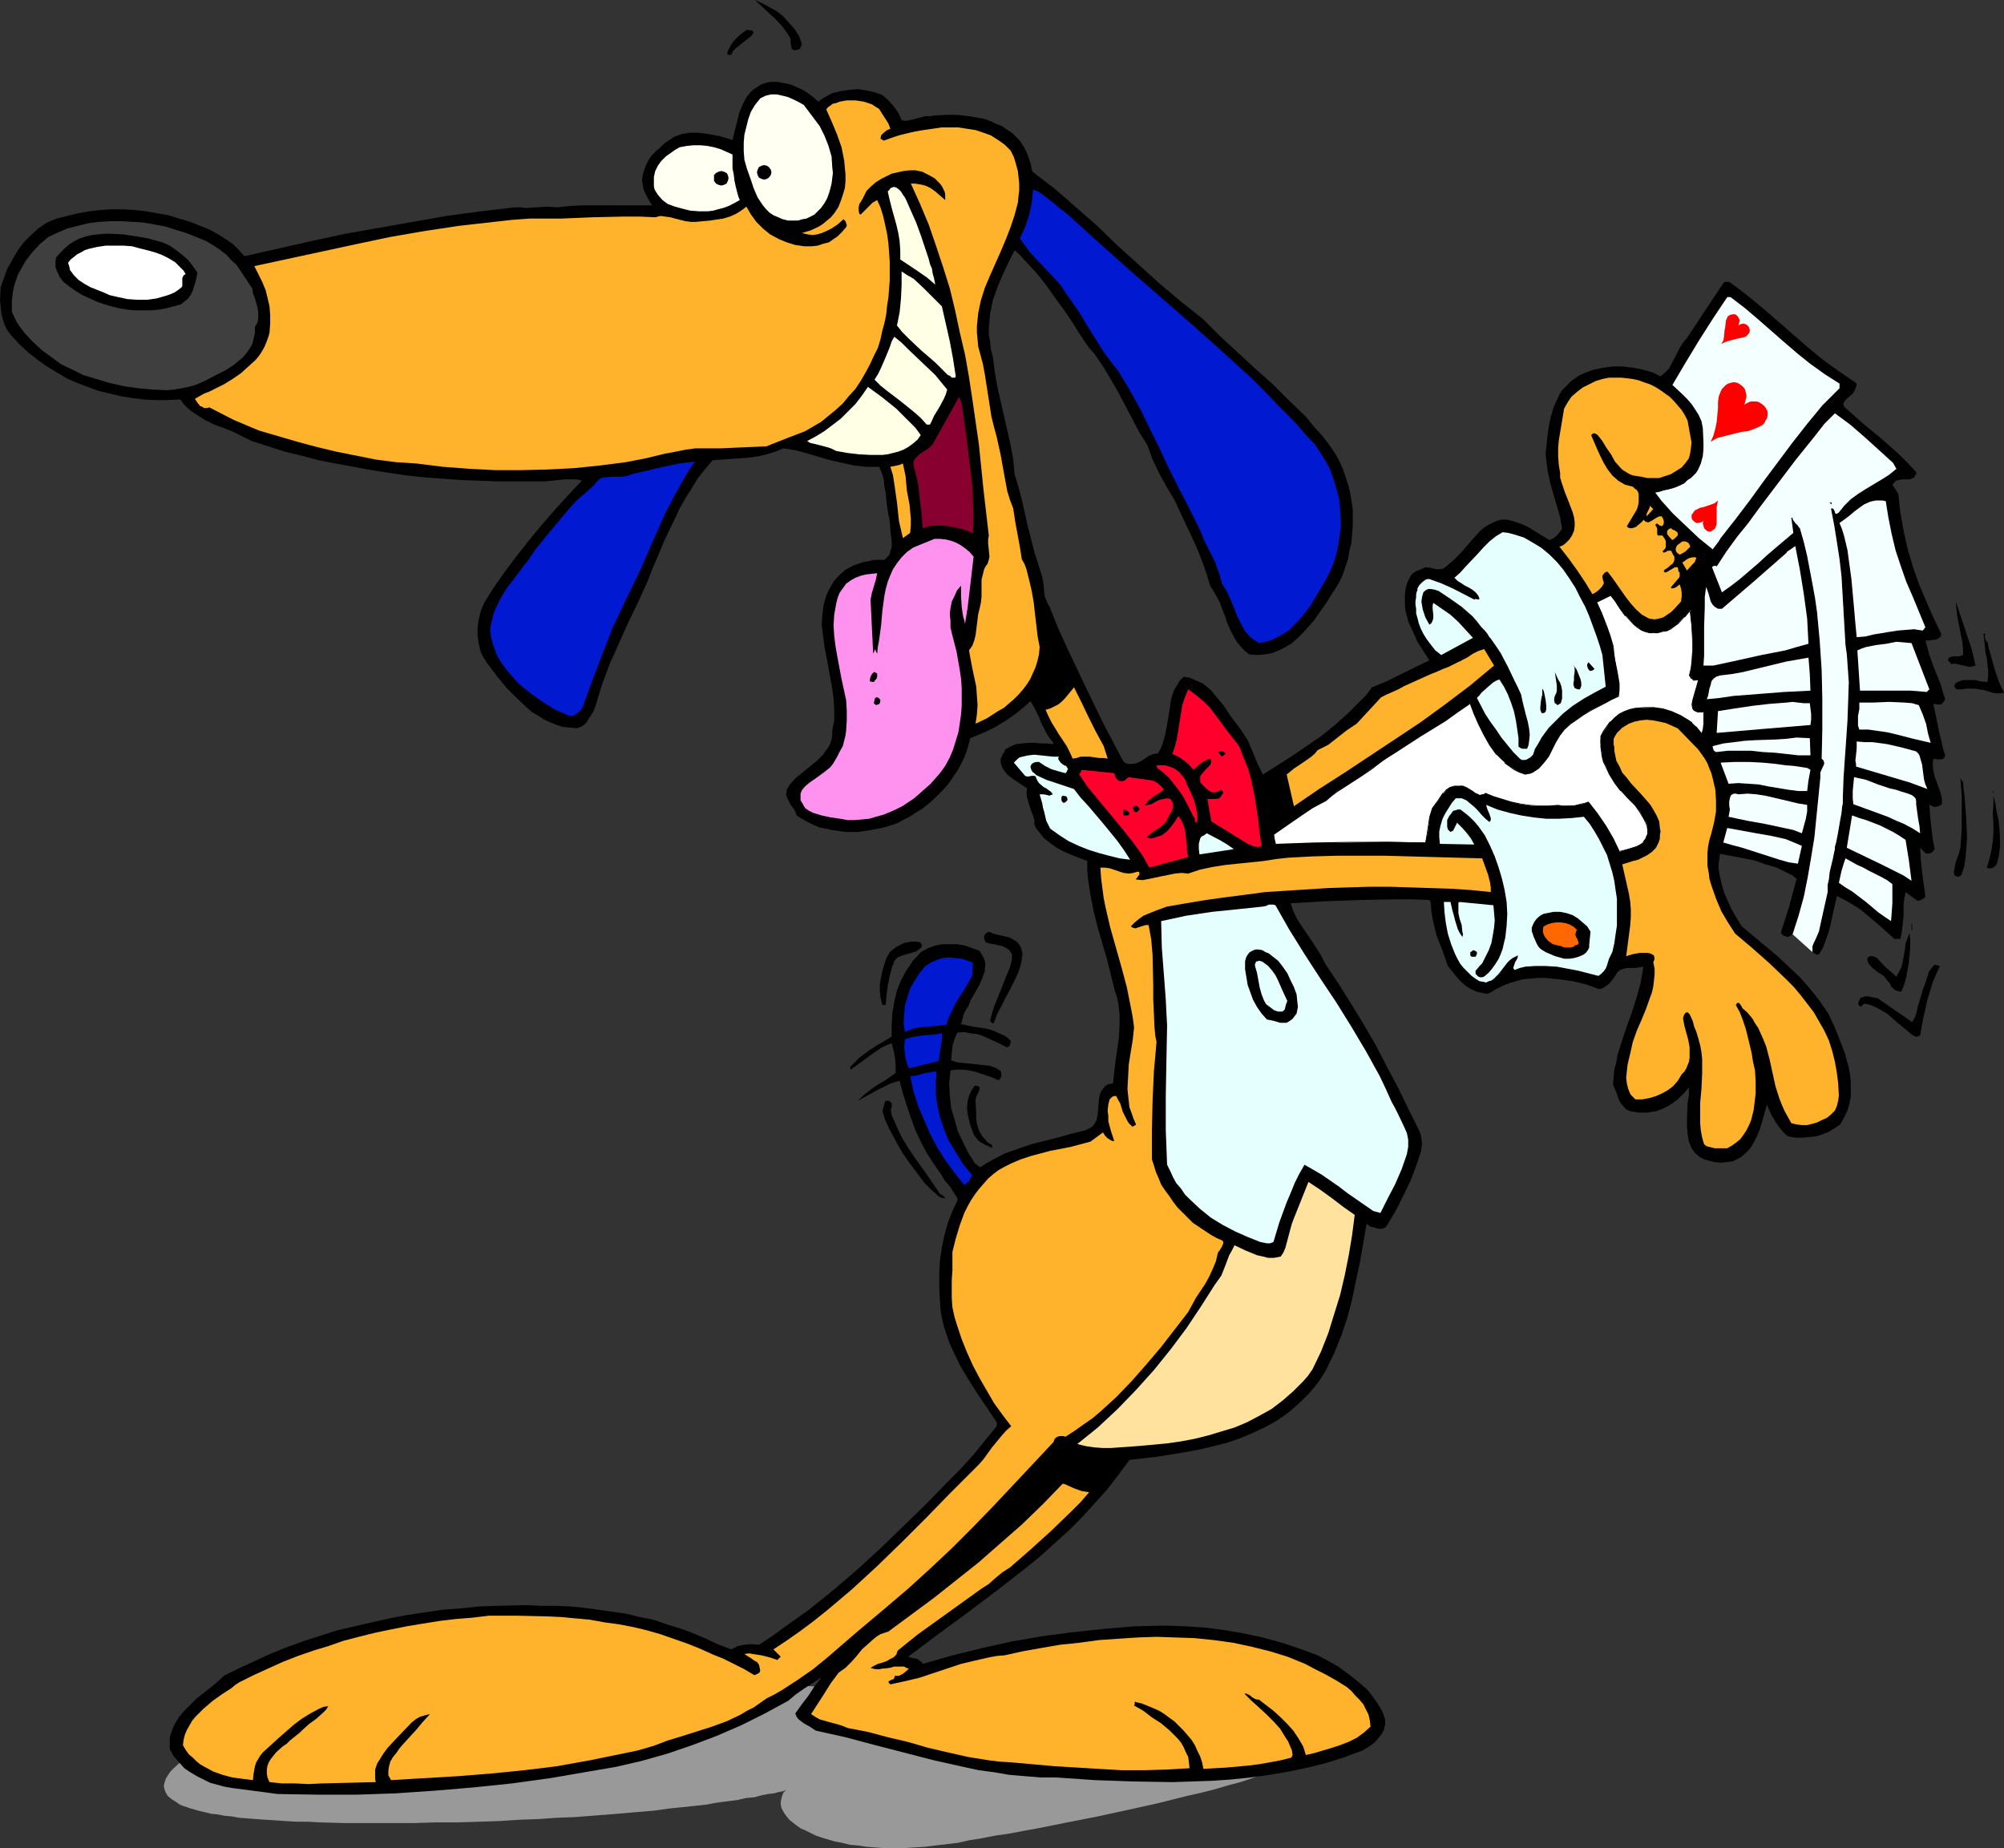 <?xml version="1.0" encoding="UTF-8" standalone="no"?>
<svg
   version="1.0"
   width="129.724mm"
   height="119.665mm"
   id="svg94"
   sodipodi:docname="Dog - Card Tricks.wmf"
   xmlns:inkscape="http://www.inkscape.org/namespaces/inkscape"
   xmlns:sodipodi="http://sodipodi.sourceforge.net/DTD/sodipodi-0.dtd"
   xmlns="http://www.w3.org/2000/svg"
   xmlns:svg="http://www.w3.org/2000/svg">
  <rect width="100%" height="100%" fill="#333333" stroke="none"/>
  <sodipodi:namedview
     id="namedview94"
     pagecolor="#ffffff"
     bordercolor="#000000"
     borderopacity="0.25"
     inkscape:showpageshadow="2"
     inkscape:pageopacity="0.0"
     inkscape:pagecheckerboard="0"
     inkscape:deskcolor="#d1d1d1"
     inkscape:document-units="mm" />
  <defs
     id="defs1">
    <pattern
       id="WMFhbasepattern"
       patternUnits="userSpaceOnUse"
       width="6"
       height="6"
       x="0"
       y="0" />
  </defs>
  <path
     style="fill:#999999;fill-opacity:1;fill-rule:evenodd;stroke:none"
     d="m 53.328,424.485 -0.485,0.485 -0.646,0.485 -0.808,0.485 -0.808,0.646 -1.939,1.293 -2.101,1.454 -2.101,1.616 -1.939,1.777 -0.808,0.808 -0.646,0.97 -0.485,0.808 -0.323,0.97 -0.162,0.808 0.162,0.808 0.323,0.808 0.485,0.808 0.97,0.808 1.293,0.808 0.646,0.485 0.808,0.323 0.97,0.323 0.97,0.323 1.131,0.323 1.131,0.323 1.454,0.323 1.293,0.323 1.616,0.162 1.616,0.323 1.778,0.162 1.778,0.323 2.101,0.162 2.101,0.162 2.262,0.162 2.424,0.162 2.424,0.162 2.747,0.162 h 2.747 l 2.909,0.162 5.979,0.162 h 5.818 11.312 l 5.333,-0.162 h 5.333 l 5.171,-0.162 5.01,-0.162 4.848,-0.323 4.686,-0.162 4.525,-0.323 4.363,-0.162 4.202,-0.323 4.202,-0.323 3.878,-0.323 3.717,-0.323 3.717,-0.323 3.394,-0.485 3.232,-0.323 3.07,-0.323 2.909,-0.323 2.586,-0.485 2.586,-0.323 2.424,-0.323 2.101,-0.485 1.939,-0.162 1.778,-0.485 1.616,-0.323 1.454,-0.162 1.131,-0.323 0.97,-0.162 0.808,-0.323 -0.646,0.646 -0.323,0.808 -0.162,0.646 -0.162,0.808 v 0.646 l 0.162,0.808 0.323,0.646 0.485,0.808 0.485,0.646 0.646,0.808 0.808,0.646 0.808,0.646 1.131,0.808 1.131,0.485 1.293,0.646 1.293,0.646 1.454,0.485 1.616,0.485 1.616,0.485 1.778,0.323 1.939,0.485 1.939,0.162 2.101,0.323 2.101,0.162 2.262,0.162 h 2.262 2.424 l 2.586,-0.162 2.586,-0.162 2.586,-0.323 2.747,-0.323 2.747,-0.323 2.909,-0.646 3.07,-0.485 3.232,-0.646 3.394,-0.485 3.394,-0.646 3.555,-0.646 7.272,-1.454 7.434,-1.454 7.434,-1.616 7.272,-1.616 7.11,-1.777 3.555,-0.808 3.232,-0.808 3.232,-0.97 3.07,-0.808 2.909,-0.97 2.747,-0.97 2.586,-0.808 2.262,-0.97 2.262,-0.808 1.778,-0.97 1.616,-0.97 1.454,-0.808 0.97,-0.97 0.808,-0.808 0.485,-0.97 v -0.808 l -0.162,-0.97 -0.485,-0.808 -0.808,-0.646 -0.97,-0.646 -1.293,-0.646 -1.454,-0.646 -1.616,-0.646 -1.778,-0.485 -2.101,-0.485 -2.262,-0.485 -2.262,-0.323 -2.586,-0.485 -2.586,-0.323 -2.747,-0.323 -5.494,-0.646 -5.979,-0.323 -5.979,-0.485 -5.979,-0.162 -5.818,-0.162 -5.494,-0.162 h -2.747 -2.586 l -2.424,-0.162 h -6.302 -2.101 -2.424 l -2.747,-0.162 h -3.07 l -3.232,-0.162 -3.555,-0.323 -3.878,-0.162 -4.04,-0.162 -4.202,-0.162 -4.363,-0.323 -4.525,-0.162 -4.686,-0.323 -9.696,-0.646 -19.877,-0.97 -9.858,-0.646 -4.848,-0.162 -4.686,-0.323 -4.525,-0.162 -4.525,-0.323 h -4.363 l -4.04,-0.162 -4.04,-0.162 -3.717,-0.162 h -3.394 -3.232 -2.747 -2.586 l -2.586,0.162 -2.424,0.162 -5.171,0.323 -5.494,0.646 -5.494,0.808 -5.656,0.97 -5.494,0.97 -5.333,1.131 -5.171,1.131 -5.01,1.293 -2.424,0.646 -2.262,0.646 -2.101,0.485 -2.101,0.646 -1.939,0.646 -1.778,0.485 -1.778,0.646 -1.454,0.485 -1.454,0.485 -1.131,0.485 -0.97,0.485 -0.808,0.485 -0.808,0.323 z"
     id="path1" />
  <path
     style="fill:#000000;fill-opacity:1;fill-rule:evenodd;stroke:none"
     d="m 200.222,24.884 0.808,-0.646 0.808,-0.485 1.778,-0.97 2.101,-0.485 2.101,-0.323 2.101,-0.162 2.101,0.323 2.101,0.485 1.778,0.646 1.454,1.293 1.293,1.454 1.131,1.616 0.485,0.97 0.323,0.808 0.97,0.162 0.97,-0.162 3.878,-0.97 h 1.131 l 0.97,-0.162 2.909,-0.162 h 2.909 l 2.747,0.323 2.909,0.485 1.293,0.323 1.293,0.485 1.293,0.646 1.293,0.485 1.131,0.808 1.293,0.808 0.97,0.97 0.97,0.97 1.131,1.777 0.808,1.777 0.646,1.939 0.485,2.101 5.494,4.201 5.171,4.524 5.171,4.524 5.01,4.848 10.181,9.21 5.171,4.363 5.494,4.363 4.202,4.201 4.202,3.878 4.363,4.04 4.363,3.878 4.04,4.04 4.202,4.04 1.778,2.262 1.939,2.101 1.778,2.262 1.616,2.424 0.97,1.777 0.808,1.777 0.646,1.939 0.646,1.939 0.485,1.939 0.323,1.939 0.323,2.101 v 2.101 1.939 l -0.162,2.101 -0.162,2.101 -0.485,1.939 -0.323,1.939 -0.646,1.939 -0.646,1.939 -0.808,1.777 -0.97,1.616 -0.97,1.454 -0.97,1.616 -1.131,1.616 -2.262,3.232 -1.293,1.454 -1.293,1.454 -1.293,1.293 -1.454,1.293 -1.616,0.97 -1.616,0.808 -1.616,0.646 -1.778,0.323 -1.939,0.162 -1.939,-0.162 -0.97,-0.808 -0.97,-0.97 -0.808,-0.97 -0.646,-0.97 -1.131,-2.101 -0.97,-2.262 -0.323,-1.131 -0.485,-1.131 -0.808,-2.262 -1.131,-2.101 -0.646,-1.131 -0.646,-0.97 -0.808,-2.747 -0.97,-2.747 -0.97,-2.585 -1.131,-2.585 -2.424,-5.171 -2.424,-5.171 -1.939,-3.232 -1.778,-3.232 -1.616,-3.393 -1.293,-3.555 -1.939,-3.07 -3.394,-6.463 -1.778,-3.393 -1.778,-3.07 -1.939,-3.232 -2.101,-3.07 -1.293,-1.454 -1.131,-1.616 -0.646,-0.97 -0.646,-0.97 -0.808,-1.293 -0.808,-1.293 -0.97,-1.454 -0.97,-1.454 -2.262,-3.07 -2.262,-3.232 -2.586,-3.232 -2.586,-2.747 -1.293,-1.454 -1.293,-1.131 -1.454,2.909 -1.454,3.07 -1.293,3.07 -1.131,3.232 -0.323,1.616 -0.323,1.616 -0.162,1.777 -0.162,1.777 v 1.616 l 0.323,1.777 0.162,1.777 0.485,1.777 0.485,3.716 0.646,3.716 1.616,7.11 1.616,7.11 0.646,3.555 0.323,3.555 0.97,3.232 0.808,3.07 1.454,6.463 1.616,6.302 0.97,3.07 0.97,3.07 0.323,1.939 0.162,1.939 0.162,0.97 0.323,0.808 0.323,0.808 0.485,0.808 1.939,4.848 2.101,4.686 4.525,9.534 4.525,9.372 4.848,9.21 0.485,0.485 0.646,0.323 h 0.646 0.485 l 0.97,-0.162 1.131,-0.485 0.97,-0.646 0.97,-0.646 1.131,-0.485 1.131,-0.162 0.646,-1.131 0.485,-1.131 0.323,-1.131 0.323,-1.131 0.485,-2.585 0.808,-5.009 0.162,-1.131 0.323,-1.131 0.485,-1.293 0.646,-0.97 0.646,-1.131 0.97,-0.97 1.293,0.162 1.131,0.485 1.131,0.485 1.131,0.485 0.97,0.808 0.97,0.808 1.616,1.939 1.616,1.939 1.454,2.262 1.454,1.939 1.454,1.939 1.616,2.585 1.131,2.747 1.131,2.747 1.293,2.585 3.555,-2.262 3.555,-2.262 3.555,-2.424 3.555,-2.424 3.394,-2.747 3.232,-2.909 3.07,-3.07 1.454,-1.454 1.293,-1.777 3.555,-1.454 3.555,-1.777 6.949,-3.393 -1.454,-2.262 -1.454,-2.262 -1.131,-2.585 -1.131,-2.424 -0.323,-1.293 -0.323,-1.293 -0.162,-1.293 v -1.454 -1.293 l 0.162,-1.293 0.323,-1.293 0.646,-1.454 0.323,-0.485 0.323,-0.485 0.97,-0.646 1.293,-0.485 0.97,-0.485 1.293,0.162 1.293,0.323 h 0.485 0.646 l 0.646,-0.162 0.485,-0.323 0.97,-0.808 0.97,-0.808 1.778,-1.777 3.232,-3.716 1.616,-1.777 0.97,-0.808 0.97,-0.646 0.97,-0.485 1.131,-0.485 1.131,-0.323 h 1.293 l 1.454,0.323 1.454,0.485 1.293,0.485 1.293,0.646 1.293,0.808 1.293,0.808 2.424,1.454 0.97,-0.485 0.808,-0.646 0.646,-0.808 0.646,-0.808 -0.485,-2.909 -0.808,-2.747 -0.808,-2.747 -0.808,-2.909 -0.646,-2.909 -0.323,-2.747 -0.162,-1.454 0.162,-1.454 0.162,-1.454 0.162,-1.616 0.323,-2.262 0.485,-2.262 0.646,-2.262 0.97,-2.101 0.485,-1.131 0.646,-0.97 0.808,-0.808 0.808,-0.808 0.808,-0.808 0.97,-0.646 0.97,-0.646 1.131,-0.485 2.101,-0.808 2.424,-0.485 2.424,-0.323 h 2.424 l 2.586,0.323 2.424,0.485 2.262,0.646 1.939,0.97 1.131,-0.97 0.97,-0.97 0.646,-1.293 0.646,-1.131 1.293,-2.585 0.808,-1.293 0.97,-1.131 4.363,-6.625 4.525,-6.787 0.323,-0.323 h 0.646 0.485 l 0.485,0.323 3.878,2.909 3.717,3.07 7.434,6.463 3.717,3.232 3.717,3.07 4.04,2.909 4.04,2.747 0.162,0.485 -0.162,0.485 -0.323,0.808 -0.485,0.808 -1.293,1.131 -0.646,0.646 -0.323,0.646 v 0.323 l 0.162,0.485 4.525,4.04 4.525,3.716 4.363,3.878 2.101,2.101 2.101,2.262 v 0.485 l -0.323,0.485 -0.162,0.323 -0.323,0.162 -0.808,0.323 h -0.97 -0.808 l -0.97,0.162 -0.485,0.162 -0.323,0.162 -0.323,0.485 -0.323,0.323 1.454,2.262 0.485,4.524 0.808,4.524 0.97,4.363 1.293,4.363 1.454,4.201 1.778,4.201 1.778,4.04 1.939,4.04 -0.162,0.646 -0.323,0.323 -0.485,0.323 -0.485,0.162 h -0.646 l -0.646,0.162 h -1.131 l 0.485,1.777 0.485,1.777 1.293,3.555 1.454,3.555 0.485,1.777 0.646,1.939 -0.323,0.485 -0.323,0.485 -0.485,0.323 h -0.323 -0.323 l -1.131,-0.162 0.646,3.07 0.646,3.232 0.808,3.393 0.323,1.454 0.485,1.454 -0.162,0.485 -0.323,0.323 -0.323,0.162 h -0.485 -0.808 l -0.808,-0.162 -0.162,1.454 0.162,1.454 0.323,1.454 0.485,1.293 0.97,2.747 0.323,1.454 v 1.293 l -0.808,0.485 -0.808,0.162 h -0.323 l -0.323,-0.162 -0.485,-0.162 -0.323,-0.323 0.162,2.747 0.323,2.909 0.323,2.747 0.485,2.585 -0.485,0.646 -0.485,0.323 -0.646,0.162 -0.646,-0.162 -1.293,-1.293 0.162,2.909 0.323,3.07 0.808,5.979 -0.485,0.485 -0.646,0.323 -0.485,0.162 h -0.323 l -0.323,-0.162 -1.293,-0.97 -0.646,-0.485 -0.646,-0.485 -0.323,1.616 -0.162,1.454 v 2.747 l -0.323,2.909 -0.162,1.293 -0.323,1.454 h -1.454 l -3.394,-3.07 -3.232,-2.747 -1.778,-1.454 -1.778,-1.131 -1.939,-1.131 -1.939,-0.97 -0.808,3.555 -0.808,3.716 -0.485,1.777 -0.646,1.777 -0.646,1.777 -0.97,1.616 -0.485,0.162 -0.323,-0.162 -0.323,-0.162 -0.485,-0.323 v -0.646 -0.808 l 0.323,-0.808 0.323,-0.646 0.646,-1.454 0.323,-0.808 0.162,-0.808 1.939,-8.726 v -1.131 -0.646 l 0.323,-1.454 0.162,-1.616 0.808,-3.393 0.323,-1.616 0.162,-0.646 v -0.646 l 0.162,-0.485 0.162,-0.646 0.323,-1.616 0.646,-3.716 0.323,-1.777 0.162,-1.616 0.162,-0.646 v -0.646 -0.97 l 0.162,-4.524 0.323,-4.848 0.323,-4.524 0.323,-4.848 0.162,-4.524 0.162,-4.848 -0.323,-4.524 -0.162,-2.262 -0.323,-2.262 -0.485,-8.402 -0.485,-8.402 -0.485,-4.201 -0.646,-4.201 -0.646,-4.04 -0.808,-4.201 h 0.485 l 0.162,0.162 0.323,0.646 v 0.162 l 0.162,0.323 h 0.323 l 0.485,-0.323 0.646,-0.808 0.646,-0.808 1.616,-1.616 1.778,-1.293 1.778,-1.131 4.04,-2.424 1.778,-1.131 1.778,-1.454 -0.808,-1.454 -6.949,-6.302 -3.555,-3.07 -3.717,-2.747 -2.586,2.585 -2.262,2.909 -4.686,5.817 -4.525,5.979 -4.525,5.979 -2.586,3.555 -2.747,3.393 -2.586,3.555 -2.424,3.716 -0.162,-0.162 h -0.485 l -0.323,0.162 -0.162,0.162 2.424,6.14 2.262,-1.616 2.101,-1.616 2.262,-1.939 2.262,-1.939 2.101,-1.939 2.262,-1.939 2.101,-1.777 2.101,-1.777 -0.485,-3.716 h 0.323 v 0.323 l 0.162,0.323 0.485,0.646 0.646,0.646 0.162,0.323 0.323,0.323 0.97,3.393 0.808,3.393 0.646,3.393 0.646,3.393 0.646,3.555 0.485,3.393 0.646,6.948 0.485,7.271 0.162,7.11 v 7.271 l -0.162,7.271 0.485,0.485 0.162,0.646 -0.162,0.485 -0.323,0.646 -0.485,1.131 v 0.646 0.646 l -0.97,9.695 -0.485,4.848 -0.808,5.009 -0.808,4.686 -0.97,4.848 -1.293,4.686 -1.454,4.524 -0.485,0.323 -0.646,0.323 -0.646,-0.162 -0.485,-0.162 -0.646,-0.646 2.101,-6.625 1.778,-6.625 -0.97,-0.808 -1.293,-0.646 -1.293,-0.646 -1.293,-0.646 -2.747,-0.808 -2.747,-0.97 -8.403,-1.616 -0.162,1.293 -0.162,1.131 v 1.293 l 0.162,1.131 0.485,2.262 0.646,2.262 0.97,2.262 0.97,2.101 1.131,1.939 1.293,2.101 2.909,2.424 2.909,2.424 2.909,2.424 2.747,2.585 2.747,2.585 2.424,2.747 2.424,3.07 2.101,3.07 1.454,3.07 1.293,3.232 1.293,3.393 0.97,3.555 0.323,1.777 0.162,1.777 v 1.777 1.777 l -0.323,1.616 -0.485,1.777 -0.808,1.616 -0.97,1.777 -1.454,0.97 -1.293,0.808 -1.616,0.646 -1.616,0.485 -1.616,0.162 -1.616,0.162 h -1.778 l -1.778,-0.323 -0.97,-0.808 -0.808,-0.97 -0.646,-0.808 -0.646,-0.97 -1.131,-1.939 -0.97,-2.262 -1.131,4.04 -0.646,2.101 -0.808,1.939 -0.97,1.777 -0.646,0.97 -0.646,0.646 -0.808,0.808 -0.808,0.646 -0.97,0.485 -0.97,0.485 -1.454,0.162 -1.454,0.162 -1.454,-0.162 -1.293,-0.323 -1.293,-0.323 -1.131,-0.646 -1.131,-0.97 -0.808,-1.131 -0.646,-1.616 -0.323,-1.939 -0.162,-1.777 v -1.939 l 0.162,-3.878 0.323,-1.939 v -1.777 l -1.293,1.454 -1.454,1.454 -1.778,1.293 -1.778,0.97 -1.778,0.646 -1.131,0.162 -0.97,0.162 h -0.97 -1.131 l -0.97,-0.162 -1.131,-0.162 -0.97,-0.485 -0.646,-0.646 -0.646,-0.808 -0.485,-0.808 -0.646,-1.939 -0.808,-1.777 0.162,-1.777 0.162,-1.939 0.485,-1.777 0.323,-1.939 1.131,-3.555 1.131,-3.393 1.293,-3.555 1.131,-3.555 0.97,-3.555 0.323,-1.939 0.323,-1.939 -0.97,0.162 -0.97,0.162 h -1.939 l -0.97,0.162 -0.808,0.323 -0.646,0.485 -0.323,0.485 -0.162,0.323 -0.808,1.131 -0.808,0.97 -1.131,0.808 -0.646,0.323 -0.646,0.162 -3.07,-1.131 -3.394,-0.808 -3.394,-0.485 -1.778,-0.162 -1.616,-0.162 h -1.778 l -1.778,0.162 -1.778,0.162 -1.778,0.485 -1.616,0.485 -1.616,0.646 -1.616,0.808 -1.616,0.97 -0.808,0.162 -0.808,-0.162 -0.646,-0.162 -0.808,-0.162 -1.454,-0.646 -1.293,-0.808 -1.293,-1.131 -0.97,-1.131 -2.101,-2.585 -1.293,-3.716 -1.454,-3.716 -0.485,-1.939 -0.485,-2.101 -0.323,-1.939 -0.162,-2.101 v -0.162 l -0.323,-0.485 -4.202,-0.162 h -4.202 l -8.565,0.162 -8.565,0.323 -8.403,0.485 0.646,1.939 0.97,1.939 1.131,1.777 2.424,3.555 1.131,1.777 1.131,1.777 0.97,1.939 3.232,4.848 3.232,5.171 3.07,5.009 2.909,5.009 2.747,5.332 2.747,5.171 2.586,5.332 2.586,5.171 0.323,0.97 0.162,0.97 0.162,1.131 -0.162,1.131 -0.162,0.97 -0.323,0.97 -0.646,1.939 -1.454,3.878 -1.778,3.716 -1.778,3.555 -2.101,3.555 -0.323,0.485 -0.323,0.323 -0.323,0.162 -0.485,0.162 h -0.808 l -0.97,-0.323 -0.808,-0.162 -0.646,-0.323 -0.323,-0.323 -0.162,-0.162 v 0 l -1.616,9.372 -0.97,4.524 -0.97,4.686 -1.131,4.363 -1.454,4.363 -1.778,4.363 -1.939,4.04 -0.97,1.616 -0.97,1.454 -1.131,1.454 -1.131,1.293 -2.424,2.424 -2.586,2.262 -2.747,1.939 -2.909,1.616 -3.07,1.454 -3.07,1.293 -3.232,1.131 -3.232,0.808 -3.394,0.808 -3.394,0.646 -6.949,1.131 -6.949,0.808 -2.747,3.716 -2.747,3.555 -3.07,3.393 -3.07,3.393 -3.232,3.232 -3.394,3.07 -3.394,3.07 -3.555,2.909 -7.272,5.655 -7.272,5.494 -7.272,5.332 -7.11,5.332 0.97,0.323 0.97,0.162 0.485,0.162 0.323,0.323 0.485,0.323 0.323,0.485 7.272,-2.101 7.272,-1.777 7.272,-1.616 7.434,-1.293 7.434,-0.97 7.595,-0.808 7.595,-0.646 7.595,-0.162 4.848,0.162 4.848,0.323 4.848,0.646 4.686,0.808 4.525,0.97 4.686,1.293 4.363,1.454 4.363,1.616 2.424,1.293 2.586,1.454 2.424,1.777 2.262,1.777 2.262,1.939 0.97,1.131 0.808,1.131 0.808,1.131 0.808,1.293 0.646,1.293 0.485,1.454 v 0.646 0.646 l -0.323,1.293 -0.485,0.97 -0.808,0.97 -0.808,0.97 -0.97,0.808 -2.101,1.293 -4.363,1.616 -4.525,1.454 -4.525,1.131 -4.686,0.97 -4.686,0.808 -4.686,0.646 -4.686,0.485 -4.686,0.323 -4.848,0.162 -4.848,0.162 -9.534,-0.162 -9.373,-0.323 -9.373,-0.646 h -3.878 l -3.878,-0.323 -3.878,-0.323 -3.717,-0.646 -3.717,-0.485 -3.717,-0.808 -7.272,-1.616 -14.382,-3.716 -7.272,-1.939 -7.272,-1.616 -1.454,-0.97 -1.454,-0.808 -0.646,-0.485 -0.646,-0.485 -0.485,-0.646 -0.323,-0.808 1.616,-2.262 1.616,-2.101 1.454,-2.262 1.778,-2.262 -1.939,1.293 -2.262,1.454 -2.101,1.454 -1.939,1.616 -5.656,3.07 -5.818,2.909 -5.979,2.585 -5.979,2.262 -6.141,2.101 -6.302,1.777 -6.302,1.454 -6.626,1.131 -9.373,1.616 -9.373,1.293 -9.373,0.97 -9.534,0.808 -9.534,0.646 -9.534,0.323 h -9.696 l -9.696,-0.162 -3.555,-0.485 -3.717,-0.485 -3.717,-0.485 -1.939,-0.323 -1.778,-0.485 -1.778,-0.485 -1.616,-0.808 -1.616,-0.808 -1.616,-0.97 -1.454,-0.97 -1.293,-1.454 -1.293,-1.454 -0.97,-1.777 v -1.616 -1.293 l 0.485,-1.454 0.485,-1.293 0.646,-1.131 0.808,-1.293 0.97,-1.131 0.97,-0.97 2.101,-2.101 2.424,-1.939 2.262,-1.777 2.101,-1.939 3.878,-1.939 3.878,-1.777 3.878,-1.777 4.04,-1.616 4.04,-1.454 4.04,-1.293 4.04,-1.293 4.202,-0.97 4.202,-0.97 4.363,-0.97 4.202,-0.808 8.726,-1.293 4.363,-0.323 4.525,-0.485 4.363,-0.162 7.272,-0.162 3.555,0.162 h 3.555 l 3.555,0.162 3.394,0.323 3.555,0.485 3.394,0.485 3.394,0.485 3.232,0.808 3.394,0.646 3.232,1.131 3.232,0.97 3.07,1.131 3.07,1.293 3.07,1.454 3.394,1.293 1.616,-0.808 1.616,-0.323 1.778,-0.162 1.778,0.162 3.232,-2.101 3.07,-2.262 6.141,-4.363 5.979,-4.848 5.656,-4.848 5.656,-5.171 5.494,-5.332 5.494,-5.332 5.494,-5.655 1.616,-1.616 1.616,-1.616 3.07,-3.393 1.293,-1.616 1.454,-1.777 2.909,-3.555 v -0.97 l -4.686,-6.948 -2.262,-3.555 -2.101,-3.555 -1.778,-3.716 -0.808,-1.777 -0.646,-1.939 -0.646,-1.939 -0.485,-2.101 -0.323,-1.939 -0.162,-2.101 -0.162,-3.393 v -3.393 l 0.162,-3.232 0.485,-3.232 0.646,-3.07 0.808,-2.909 1.131,-2.909 1.293,-2.747 -0.323,-0.808 -0.485,-0.646 -0.97,-1.616 -1.293,-1.454 -0.97,-1.616 -1.778,-2.585 -1.778,-2.747 -1.454,-2.747 -1.293,-2.747 -1.131,-3.07 -0.97,-2.909 -0.97,-3.07 -0.808,-3.07 -1.293,0.323 -1.293,0.485 -2.586,1.293 -5.01,2.747 1.131,-1.131 1.131,-0.97 2.262,-1.616 2.424,-1.454 2.262,-1.616 v -1.939 l -0.162,-1.777 -0.323,-1.777 -0.485,-1.777 -1.293,0.485 -1.293,0.646 -2.586,1.777 -2.424,1.777 -2.424,1.777 -0.162,-0.646 1.131,-1.131 1.131,-1.131 1.293,-0.97 1.293,-0.97 2.586,-1.616 2.747,-1.616 v -2.909 l 0.162,-2.909 0.485,-2.747 0.646,-2.747 0.97,-2.424 1.293,-2.424 0.808,-1.131 0.808,-1.293 0.97,-0.97 0.97,-1.131 1.778,-0.97 1.778,-0.646 1.778,-0.323 h 1.778 1.778 l 1.939,0.323 1.778,0.646 1.778,0.646 0.485,0.808 0.485,0.808 0.323,0.808 0.162,0.97 -0.162,0.808 v 0.808 l -0.646,1.777 -0.808,1.777 -1.939,3.393 -0.646,1.616 -0.323,0.485 -0.323,0.485 -0.485,0.97 -0.323,1.293 -0.323,1.131 3.07,0.646 3.232,0.485 1.616,0.485 1.454,0.646 1.454,0.646 1.293,1.131 v 0.485 l -0.162,0.646 -0.323,0.323 -0.162,0.162 h -0.323 l -2.909,-1.454 -1.454,-0.646 -1.454,-0.646 -1.454,-0.485 -1.616,-0.162 -1.454,-0.323 -1.778,0.162 -0.323,0.808 -0.323,0.808 -0.485,1.616 -0.323,3.555 1.616,0.485 1.616,0.162 3.07,0.323 1.454,0.162 1.616,0.162 1.454,0.485 1.293,0.808 0.162,0.646 v 0.646 l -0.323,0.646 -0.162,0.162 -0.323,0.162 -1.293,-0.646 -1.454,-0.485 -1.454,-0.485 -1.454,-0.485 -1.454,-0.323 -1.454,-0.162 h -1.616 l -1.454,0.162 -0.162,1.616 -0.162,1.454 0.162,3.07 0.323,3.07 0.808,2.747 0.808,2.909 1.293,2.747 1.293,2.585 1.616,2.585 1.293,0.97 1.454,-0.97 1.454,-0.808 3.07,-1.616 3.232,-1.131 3.232,-1.131 3.232,-0.808 3.232,-0.808 3.394,-0.97 3.394,-0.808 0.97,-0.485 0.808,-0.485 0.485,-0.646 0.485,-0.808 0.162,-0.808 0.162,-0.97 0.162,-1.939 0.162,-1.777 0.162,-0.808 0.323,-0.808 0.485,-0.646 0.485,-0.646 0.808,-0.485 1.131,-0.162 0.646,-5.655 0.808,-5.655 0.162,-2.909 v -2.747 l -0.323,-2.747 -0.323,-1.454 -0.485,-1.454 -0.97,-3.878 -0.97,-3.878 -1.131,-3.878 -1.131,-3.878 -0.97,-3.878 -0.808,-4.04 -0.646,-4.201 -0.162,-2.101 v -2.101 l -3.717,-1.454 -1.939,-0.808 -1.778,-0.97 -1.616,-1.131 -1.616,-1.293 -1.131,-1.454 -0.646,-0.808 -0.485,-0.97 v -1.131 l -0.323,-1.131 -0.485,-1.131 -0.646,-2.101 -0.323,-1.131 -0.162,-1.131 0.162,-1.131 -1.939,-1.293 -1.939,-1.293 -0.97,-0.808 -0.646,-0.808 -0.646,-0.97 -0.323,-1.131 v -0.485 -0.485 l 0.323,-0.646 0.162,-0.485 0.323,-0.323 0.323,-0.808 1.131,-0.646 1.454,-0.646 1.454,-0.162 1.616,-0.162 h 1.454 l 1.616,0.162 h 1.454 l 1.454,0.162 0.162,-0.323 -0.97,-1.131 -0.808,-1.293 -0.646,-1.293 -0.646,-1.293 -0.485,-1.293 -0.646,-1.293 -0.646,-1.293 -0.808,-1.293 -1.616,1.454 -1.778,1.454 -1.778,1.293 -1.778,1.131 -1.939,1.131 -1.939,0.97 -1.939,0.808 -1.939,0.808 -0.485,1.777 -0.485,1.616 -0.646,1.616 -0.808,1.616 -0.808,1.454 -1.131,1.616 -0.97,1.454 -1.131,1.293 -1.293,1.293 -1.293,1.293 -1.293,1.131 -1.454,1.131 -1.616,0.97 -1.454,0.97 -1.616,0.808 -1.454,0.808 -3.07,0.97 -3.232,0.646 -3.232,0.485 h -3.232 l -3.232,-0.485 -1.454,-0.323 -1.616,-0.323 -1.454,-0.646 -1.293,-0.646 -1.454,-0.808 -1.293,-0.808 -0.323,-0.97 -0.485,-0.808 -0.646,-0.808 -0.485,-0.97 -0.485,-0.97 -0.162,-0.808 0.162,-0.485 v -0.485 l 0.323,-0.485 0.323,-0.646 1.454,-1.616 3.555,-2.909 1.778,-1.454 1.454,-1.454 0.646,-0.97 0.646,-0.808 0.485,-0.97 0.323,-0.97 0.162,-1.131 v -1.131 l 0.485,-2.424 v -2.585 l -0.162,-2.585 -0.323,-2.585 -0.97,-5.332 -0.97,-5.171 -0.323,-2.585 -0.323,-2.585 0.162,-2.424 0.323,-2.424 0.323,-1.131 0.323,-1.131 0.485,-1.131 0.646,-1.131 0.646,-1.131 0.808,-0.97 0.97,-0.97 1.131,-0.97 2.101,-1.131 2.424,-0.808 1.131,-0.162 1.293,-0.323 h 1.293 1.293 l 0.485,-0.485 0.485,-0.485 0.323,-0.485 0.162,-0.646 0.323,-1.131 v -1.293 l -0.323,-2.585 -0.162,-2.424 -0.323,-1.616 -0.323,-1.777 -0.162,-1.616 -0.162,-1.777 -0.323,-1.616 -0.162,-1.777 -0.485,-1.616 -0.646,-1.454 h -1.616 -1.454 l -3.07,-0.323 -2.909,-0.646 -2.909,-0.646 -5.494,-1.616 -2.909,-0.808 -3.07,-0.485 -1.939,0.808 -2.101,0.646 -2.101,0.485 -2.101,0.323 -4.525,0.323 -2.262,0.162 -2.262,0.162 -1.939,2.262 -1.778,2.262 -1.454,2.424 -1.454,2.262 -1.454,2.585 -1.131,2.424 -2.424,5.009 -2.101,5.009 -1.131,2.585 -0.97,2.585 -2.262,5.009 -2.424,5.009 -2.262,5.009 -1.131,2.585 -1.131,2.424 -1.939,5.171 -0.808,2.585 -0.808,2.747 -0.646,1.616 -1.131,1.777 -0.485,0.808 -0.646,0.646 -0.808,0.485 -0.97,0.323 -1.616,-0.162 -1.778,-0.162 -1.454,-0.485 -1.616,-0.646 -1.454,-0.646 -1.454,-0.97 -1.454,-0.808 -1.293,-1.131 -2.586,-2.424 -2.424,-2.424 -2.262,-2.747 -1.939,-2.585 -0.646,-0.808 -0.485,-0.808 -0.485,-0.808 -0.485,-0.97 -0.485,-1.939 -0.323,-2.101 v -2.101 l 0.323,-2.101 0.485,-1.939 0.808,-1.939 2.424,-3.878 2.747,-3.878 2.909,-3.878 3.07,-3.878 3.07,-3.716 3.232,-3.716 3.232,-3.555 3.232,-3.393 -1.293,-0.323 h -1.454 -1.454 l -1.454,0.162 -3.232,0.323 h -1.616 -1.616 -8.726 l -8.888,-0.323 -8.726,-0.646 -4.525,-0.485 -4.363,-0.646 -4.202,-0.646 -4.363,-0.808 -4.363,-0.808 -4.202,-0.808 -4.202,-1.131 -4.04,-0.97 -4.04,-1.293 -4.04,-1.293 -2.262,-1.131 -2.262,-1.131 -2.424,-0.97 -2.262,-0.808 -2.262,-1.131 -2.262,-1.454 -0.97,-0.646 -0.97,-0.808 -0.97,-0.97 -0.808,-1.131 -3.07,0.162 H 38.138 L 35.229,97.759 32.482,97.436 29.573,96.951 26.826,96.305 24.078,95.658 21.493,94.689 18.907,93.719 16.322,92.588 13.898,91.134 11.474,89.68 9.211,88.064 6.949,86.287 4.848,84.348 2.747,82.085 1.778,80.793 1.131,79.5 0.646,78.046 0.323,76.591 0.162,74.976 0,73.521 0.162,70.29 0.97,68.027 1.778,65.765 l 1.293,-2.262 1.293,-2.262 1.454,-1.939 1.778,-1.777 1.778,-1.616 2.101,-1.454 2.424,-0.97 2.586,-0.646 2.586,-0.646 2.747,-0.485 2.747,-0.323 2.747,-0.162 h 2.747 l 2.909,0.162 2.747,0.323 2.747,0.485 2.747,0.485 2.586,0.808 2.747,0.808 2.424,0.97 2.424,0.97 2.262,1.293 1.778,1.131 1.616,1.131 1.454,1.454 1.293,1.454 16.483,-3.716 8.242,-1.777 8.242,-1.454 8.242,-1.454 8.242,-1.454 8.403,-1.131 8.403,-0.97 h 1.293 l 1.293,0.162 2.586,-0.162 2.586,-0.162 2.586,0.162 2.909,-0.323 2.909,-0.162 h 5.818 11.474 l -1.131,-1.939 -0.485,-0.97 -0.485,-1.131 -0.162,-1.131 -0.162,-0.97 0.162,-1.293 0.323,-1.131 0.485,-1.293 0.646,-1.293 0.808,-1.131 0.97,-0.97 1.131,-0.97 0.97,-0.97 2.424,-1.616 1.778,-0.646 1.939,-0.323 h 1.778 l 1.778,0.162 1.939,0.323 1.778,0.323 1.616,0.485 1.616,0.485 0.485,-2.101 0.646,-2.424 0.485,-2.101 0.97,-2.262 0.485,-0.97 0.485,-0.808 0.808,-0.97 0.646,-0.646 0.97,-0.646 0.97,-0.646 0.97,-0.323 1.293,-0.323 h 1.778 l 1.616,0.323 1.616,0.323 1.454,0.646 1.454,0.646 1.293,0.808 1.293,0.97 z"
     id="path2" />
  <path
     style="fill:#ffffff;fill-opacity:1;fill-rule:evenodd;stroke:none"
     d="m 394.627,158.192 0.162,1.616 0.323,1.454 0.485,3.07 0.485,2.909 v 1.616 l -0.162,1.454 -1.778,0.97 -1.616,0.808 -3.394,1.777 -1.616,0.97 -1.778,1.131 -1.454,1.131 -1.616,1.454 -1.131,1.454 -0.97,1.616 -1.778,3.393 -1.131,1.616 -1.131,1.293 -1.454,0.97 -0.97,0.323 -0.97,0.323 -1.293,-0.646 -1.293,-0.646 -1.293,-0.808 -0.97,-0.808 -1.131,-0.97 -0.97,-0.97 -1.616,-2.424 -1.454,-2.424 -1.293,-2.585 -1.131,-2.747 -0.97,-2.424 -3.07,2.101 -3.07,2.101 -6.141,3.878 -6.141,3.878 -2.909,2.101 -3.07,2.101 -2.747,1.939 -2.909,1.777 -2.747,1.777 -1.293,1.131 -1.293,0.97 -3.232,1.939 -3.232,2.101 -6.302,4.363 0.162,1.131 0.323,1.293 9.05,-0.323 9.05,-0.162 9.373,-0.162 9.211,0.162 0.485,-2.101 0.323,-2.101 0.323,-2.101 0.646,-2.101 1.293,-1.777 1.293,-1.777 0.808,-0.808 0.808,-0.646 1.131,-0.323 h 0.485 0.646 l 0.485,-0.162 0.485,0.162 0.808,0.323 0.808,0.485 0.646,0.485 0.808,0.485 0.646,0.323 h 0.485 0.323 l 0.485,-0.162 0.485,-0.323 2.101,0.97 2.101,0.646 2.101,0.646 2.262,0.485 2.262,0.323 2.424,0.162 h 2.262 l 2.262,-0.162 0.97,0.162 h 0.97 l 1.939,-0.162 1.778,-0.323 0.808,-0.162 0.97,-0.323 2.262,2.909 1.939,2.909 1.778,3.07 1.616,3.232 1.939,-0.646 2.101,-0.646 0.97,-0.485 0.808,-0.485 0.646,-0.97 0.162,-0.485 0.162,-0.485 v -1.131 -0.97 l -0.323,-0.97 -0.485,-0.808 -0.97,-1.777 -1.131,-1.616 -1.939,-1.777 -1.616,-1.777 -1.454,-1.939 -1.293,-1.939 -0.97,-2.101 -0.485,-1.131 -0.323,-1.131 -0.162,-1.131 -0.162,-1.293 -0.162,-1.293 0.162,-1.293 0.646,-1.131 0.808,-1.131 0.808,-1.131 0.97,-1.131 1.293,-0.808 1.131,-0.646 1.293,-0.485 1.454,-0.323 2.262,-0.162 h 2.262 l 2.262,0.323 2.101,0.646 2.101,0.808 1.939,1.293 0.808,0.646 0.97,0.808 1.616,1.939 0.162,-0.646 0.162,-0.646 v -1.454 -2.101 l 0.162,-0.646 h -1.616 l -0.646,-0.162 -0.323,-0.323 -0.162,-0.323 -0.162,-0.97 0.162,-0.97 0.485,-1.777 0.485,-1.616 0.485,-1.616 h -1.293 l -0.485,-0.485 -0.162,-0.323 -0.323,-0.323 0.323,-1.939 0.323,-1.939 0.162,-2.101 v -1.939 l -0.323,-4.04 -0.323,-4.04 -1.454,1.616 -1.616,1.616 -0.808,0.808 -0.97,0.485 -0.97,0.485 -0.97,0.162 -1.131,0.323 h -1.131 -0.97 l -0.97,-0.323 -0.97,-0.323 -0.808,-0.646 -0.808,-0.485 -0.808,-0.808 -1.454,-1.616 -1.293,-1.616 -1.131,-1.777 -1.131,-1.454 -3.555,1.616 1.293,2.585 0.97,2.747 0.97,2.747 z"
     id="path3" />
  <path
     style="fill:#000000;fill-opacity:1;fill-rule:evenodd;stroke:none"
     d="m 394.627,158.354 v -0.162 1.616 l 0.323,1.454 0.485,3.07 0.485,2.909 v 1.616 1.454 0 l -1.778,0.808 -1.778,0.97 -3.232,1.777 -1.778,0.97 -1.616,0.97 -1.454,1.293 -1.616,1.293 -1.131,1.454 -1.131,1.777 -1.778,3.393 -0.97,1.454 v 0 l -1.293,1.454 v -0.162 l -1.454,0.97 -0.808,0.323 v 0 l -0.97,0.323 h 0.162 l -1.454,-0.646 -1.293,-0.485 -1.131,-0.808 -1.131,-0.97 v 0.162 l -0.97,-0.97 -1.131,-1.131 h 0.162 l -1.616,-2.262 -1.454,-2.585 -1.293,-2.585 -2.262,-5.171 -3.07,2.101 -3.07,2.101 -6.141,3.878 -6.141,3.878 -3.07,2.101 -2.909,2.262 -2.747,1.777 -2.909,1.777 -2.747,1.939 -1.293,0.97 -1.293,0.97 -3.232,1.939 -3.232,2.101 -6.464,4.363 0.162,1.293 0.323,1.454 9.211,-0.323 9.05,-0.323 h 9.373 l 9.373,0.162 0.323,-2.262 0.323,-2.101 0.485,-2.101 v 0.162 l 0.646,-2.101 1.131,-1.939 1.454,-1.777 h -0.162 l 0.808,-0.808 v 0.162 l 0.97,-0.646 0.97,-0.323 v 0 h 0.485 0.646 l 0.485,-0.162 0.485,0.162 v 0 l 0.646,0.162 0.808,0.485 0.808,0.646 0.646,0.485 0.808,0.323 h 0.485 0.323 l 0.646,-0.162 0.323,-0.323 v 0 l 1.939,0.808 2.101,0.808 2.262,0.646 v 0 l 2.262,0.323 2.262,0.323 2.424,0.162 h 2.262 2.262 l 0.97,0.162 h 0.97 l 1.939,-0.162 1.778,-0.485 0.808,-0.162 h 0.162 l 0.808,-0.162 -0.162,-0.162 2.262,2.909 1.939,3.07 1.778,3.07 1.616,3.07 2.101,-0.485 2.262,-0.646 0.808,-0.485 0.808,-0.646 0.808,-0.808 0.162,-0.485 0.162,-0.646 v -1.131 l -0.162,-0.97 -0.323,-0.97 -0.323,-0.808 -1.131,-1.777 -0.97,-1.616 -1.939,-1.777 -1.616,-1.777 v 0 l -1.454,-1.939 -1.293,-1.939 -1.131,-2.101 -0.323,-1.131 -0.323,-1.131 v 0 l -0.323,-1.131 v -1.293 l -0.162,-1.293 0.162,-1.293 v 0.162 l 0.485,-1.293 0.808,-1.131 0.97,-1.131 v 0 l 0.97,-0.97 v 0 l 1.131,-0.808 1.131,-0.646 1.293,-0.485 v 0 l 1.454,-0.323 2.262,-0.323 2.262,0.162 2.262,0.323 h -0.162 l 2.101,0.646 2.101,0.808 1.939,1.293 0.97,0.646 v 0 l 0.808,0.808 v 0 l 1.778,1.939 0.323,-0.808 0.162,-0.646 v -1.454 -2.101 l 0.162,-0.808 h -1.778 0.162 l -0.808,-0.162 -0.162,-0.323 v 0.162 l -0.323,-0.485 v 0.162 -0.97 l 0.162,-0.97 0.323,-1.777 v 0.162 l 0.646,-1.616 0.485,-1.939 -1.454,0.162 h 0.162 l -0.646,-0.485 h 0.162 l -0.323,-0.323 -0.162,-0.323 v 0 l 0.323,-1.939 0.323,-1.939 v -2.101 -1.939 l -0.162,-4.04 -0.485,-4.363 -1.616,1.939 h 0.162 l -1.616,1.616 v 0 l -0.808,0.646 -0.97,0.646 -0.97,0.323 v 0 l -0.97,0.323 -1.131,0.162 -1.131,0.162 -0.97,-0.162 v 0 l -0.97,-0.323 -0.97,-0.323 -0.808,-0.485 -0.808,-0.646 v 0 l -0.808,-0.646 -1.454,-1.616 h 0.162 l -1.293,-1.777 -1.131,-1.616 -1.293,-1.616 -3.717,1.777 1.293,2.747 1.131,2.585 0.808,2.909 0.97,2.747 0.162,-0.162 -0.808,-2.747 -0.97,-2.747 -1.131,-2.747 -1.131,-2.585 -0.162,0.162 3.555,-1.777 h -0.162 l 1.131,1.454 1.131,1.777 1.293,1.777 h 0.162 l 1.293,1.454 0.808,0.808 v 0 l 0.808,0.646 0.97,0.646 0.808,0.323 1.131,0.323 h 0.97 1.131 l 1.131,-0.323 1.131,-0.162 0.97,-0.485 0.808,-0.646 0.97,-0.646 v 0 l 1.454,-1.616 h 0.162 l 1.454,-1.777 h -0.323 l 0.485,4.04 0.162,4.04 v 1.939 l -0.162,2.101 -0.162,1.939 -0.485,1.939 0.323,0.485 0.162,0.323 h 0.162 l 0.485,0.485 1.293,-0.162 -0.162,-0.162 -0.485,1.777 -0.485,1.616 v 0 l -0.485,1.777 -0.162,0.97 0.162,0.97 0.323,0.485 0.323,0.162 0.646,0.323 h 1.616 l -0.162,-0.162 v 0.646 2.101 l -0.162,1.454 -0.162,0.646 v -0.162 l -0.162,0.646 h 0.162 l -1.454,-1.777 h -0.162 l -0.808,-0.808 v -0.162 l -0.97,-0.646 -1.939,-1.131 -2.101,-0.97 -2.101,-0.646 v 0 l -2.262,-0.323 h -2.262 l -2.262,0.162 -1.454,0.323 v 0 l -1.293,0.485 -1.293,0.646 -1.131,0.97 -0.97,0.97 h -0.162 l -0.808,1.131 -0.808,1.131 -0.646,1.293 v 1.293 1.293 l 0.162,1.293 0.162,1.131 v 0 l 0.323,1.293 0.485,0.97 0.97,2.101 1.293,2.101 1.454,1.939 h 0.162 l 1.616,1.777 1.778,1.777 v 0 l 1.131,1.616 0.97,1.616 0.485,0.97 0.323,0.808 v 0 l 0.162,0.97 v 1.131 -0.162 l -0.323,0.646 -0.162,0.485 -0.646,0.808 h 0.162 l -0.808,0.646 -0.97,0.485 -2.101,0.646 -2.101,0.485 h 0.162 l -1.454,-3.07 -1.778,-3.07 -2.101,-3.07 -2.262,-2.909 -0.97,0.323 v 0 l -0.808,0.162 -1.778,0.485 h -1.939 -0.97 l -0.97,-0.162 -2.262,0.162 h -2.262 l -2.424,-0.162 -2.262,-0.323 -2.262,-0.485 v 0 l -2.101,-0.646 -2.101,-0.646 -2.101,-0.808 -0.485,0.323 v 0 h -0.485 l -0.323,0.162 -0.485,-0.162 h 0.162 l -0.808,-0.323 -0.646,-0.485 -0.808,-0.485 -0.808,-0.485 -0.808,-0.323 h -0.485 -0.485 -0.646 -0.485 l -1.131,0.323 -0.97,0.646 v 0 l -0.646,0.808 h -0.162 l -1.293,1.939 -1.293,1.777 -0.646,2.101 v 0 l -0.323,2.101 -0.323,2.101 -0.323,2.101 v 0 l -9.211,-0.162 h -9.373 l -9.05,0.162 -9.05,0.323 0.162,0.162 -0.323,-1.293 -0.162,-1.131 v 0 l 6.302,-4.363 3.07,-2.101 3.394,-1.777 1.293,-1.131 1.293,-0.97 2.747,-1.777 2.747,-1.777 2.909,-1.939 2.909,-2.262 3.07,-1.939 5.979,-3.878 6.302,-3.878 2.909,-2.101 3.07,-2.101 -0.162,-0.162 0.97,2.585 1.131,2.585 1.293,2.585 1.454,2.585 1.616,2.262 h 0.162 l 0.97,0.97 0.97,0.97 v 0.162 l 1.131,0.808 1.131,0.808 1.293,0.646 1.454,0.485 0.97,-0.162 h 0.162 l 0.808,-0.323 1.454,-0.97 1.293,-1.454 v 0 l 1.131,-1.454 1.778,-3.555 0.97,-1.616 1.131,-1.454 v 0 l 1.454,-1.293 1.616,-1.131 1.616,-1.131 1.616,-0.97 3.394,-1.777 1.778,-0.97 1.778,-0.808 0.162,-1.616 v -1.616 l -0.485,-2.909 -0.646,-3.07 -0.162,-1.454 -0.162,-1.616 z"
     id="path4" />
  <path
     style="fill:#000000;fill-opacity:1;fill-rule:evenodd;stroke:none"
     d="m 259.206,355.164 -4.202,4.524 -4.363,4.686 -8.888,9.372 -4.525,4.686 -4.686,4.524 -4.525,4.201 -4.525,4.201 5.494,-3.878 2.747,-1.939 2.747,-2.101 0.162,-0.162 0.323,-0.323 0.323,-0.162 0.485,-0.485 0.646,-0.485 0.646,-0.485 0.646,-0.646 0.808,-0.646 1.616,-1.616 1.939,-1.616 2.101,-1.939 2.101,-1.939 4.363,-4.363 2.262,-2.262 1.939,-2.101 1.939,-2.262 1.778,-1.939 1.616,-1.939 0.646,-0.808 0.646,-0.808 z"
     id="path5" />
  <path
     style="fill:#000000;fill-opacity:1;fill-rule:evenodd;stroke:none"
     d="m 196.182,10.826 -0.323,0.808 -0.162,0.323 -0.485,0.162 -0.485,0.162 h -0.323 l -0.485,-0.162 -0.162,-0.162 -0.162,-0.485 -0.162,-1.131 V 9.695 l -0.162,-0.485 -0.808,-1.293 -0.97,-1.293 -0.97,-1.131 L 189.395,4.363 184.709,0 l 1.778,0.808 1.778,0.97 1.778,0.97 1.616,1.293 1.454,1.616 1.293,1.454 1.131,1.777 0.323,0.97 z"
     id="path6" />
  <path
     style="fill:#000000;fill-opacity:1;fill-rule:evenodd;stroke:none"
     d="m 184.385,7.918 -0.485,0.808 -0.808,0.646 -3.07,2.424 -0.646,0.646 -0.485,0.97 h -0.97 l 0.162,-0.97 0.485,-0.97 0.485,-0.808 0.646,-0.808 1.454,-1.454 1.616,-1.131 0.485,0.162 h 0.808 v 0.162 z"
     id="path7" />
  <path
     style="fill:#f4ffff;fill-opacity:1;fill-rule:evenodd;stroke:none"
     d="m 443.43,233.006 v -0.646 -0.808 l 0.323,-0.808 0.323,-0.646 0.646,-1.454 0.323,-0.808 0.162,-0.808 1.939,-8.726 v -1.131 -0.646 l 0.323,-1.454 0.162,-1.616 0.808,-3.393 0.323,-1.616 0.162,-0.646 v -0.646 l 0.162,-0.485 0.162,-0.646 0.323,-1.616 0.646,-3.716 0.323,-1.777 0.162,-1.616 0.162,-0.646 v -0.646 -0.97 l 0.162,-4.524 0.323,-4.848 0.323,-4.524 0.323,-4.848 0.162,-4.524 0.162,-4.848 -0.323,-4.524 -0.162,-2.262 -0.323,-2.262 -0.485,-8.402 -0.485,-8.402 -0.485,-4.201 -0.646,-4.201 -0.646,-4.04 -0.808,-4.201 h 0.485 l 0.162,0.162 0.323,0.646 v 0.162 l 0.162,0.323 h 0.323 l 0.485,-0.323 0.646,-0.808 0.646,-0.808 1.616,-1.616 1.778,-1.293 1.778,-1.131 4.04,-2.424 1.778,-1.131 1.778,-1.454 -0.808,-1.454 -6.949,-6.302 -3.555,-3.07 -3.717,-2.747 -2.586,2.585 -2.262,2.909 -4.686,5.817 -4.525,5.979 -4.525,5.979 -2.586,3.555 -2.747,3.393 -2.586,3.555 -2.424,3.716 -0.162,-0.162 h -0.485 l -0.323,0.162 -0.162,0.162 2.424,6.14 2.262,-1.616 2.101,-1.616 2.262,-1.939 2.262,-1.939 2.101,-1.939 2.262,-1.939 2.101,-1.777 2.101,-1.777 -0.485,-3.716 h 0.323 v 0.323 l 0.162,0.323 0.485,0.646 0.646,0.646 0.162,0.323 0.323,0.323 0.97,3.393 0.808,3.393 0.646,3.393 0.646,3.393 0.646,3.555 0.485,3.393 0.646,6.948 0.485,7.271 0.162,7.11 v 7.271 l -0.162,7.271 0.485,0.485 0.162,0.646 -0.162,0.485 -0.323,0.646 -0.485,1.131 v 0.646 0.646 l -0.97,9.695 -0.485,4.848 -0.808,5.009 -0.808,4.686 -0.97,4.848 -1.293,4.686 -1.454,4.524 z"
     id="path8" />
  <path
     style="fill:#fffff2;fill-opacity:1;fill-rule:evenodd;stroke:none"
     d="m 200.545,30.863 1.131,2.262 0.97,2.424 0.808,2.747 0.162,2.585 0.162,1.454 -0.162,1.293 -0.162,1.293 -0.323,1.293 -0.323,1.131 -0.485,1.293 -0.646,1.131 -0.808,1.131 -0.808,0.808 -0.808,0.808 -0.97,0.485 -0.97,0.485 -0.97,0.162 -1.131,0.323 h -2.424 l -1.293,-0.323 -1.131,-0.485 -1.131,-0.485 -0.97,-0.646 -0.808,-0.808 -0.808,-0.97 -0.646,-0.97 -0.646,-0.97 -0.97,-2.262 -0.808,-2.424 -0.808,-2.262 -0.323,-1.131 -0.323,-1.131 -0.162,-2.101 v -2.101 l 0.162,-1.939 0.485,-1.939 0.485,-1.939 0.646,-1.777 0.97,-1.616 1.293,-1.616 0.646,-0.323 0.646,-0.323 0.646,-0.162 0.646,-0.162 h 1.454 l 1.454,0.323 1.293,0.323 1.454,0.646 1.293,0.646 1.131,0.646 z"
     id="path9" />
  <path
     style="fill:#ffb22b;fill-opacity:1;fill-rule:evenodd;stroke:none"
     d="m 215.089,26.662 0.808,1.293 1.454,2.262 0.485,1.293 -0.808,0.323 -0.808,0.646 -0.646,0.646 -0.162,0.808 0.808,0.485 1.778,-0.646 1.939,-0.646 1.939,-0.485 2.101,-0.485 1.939,-0.323 2.262,-0.323 2.101,-0.323 h 2.101 2.101 l 2.101,0.323 2.101,0.323 1.939,0.646 1.778,0.646 1.778,1.131 1.616,1.131 1.454,1.454 0.808,1.616 0.485,1.616 0.485,1.777 0.162,1.454 0.162,1.616 v 1.616 l -0.162,1.454 -0.162,1.616 -0.808,3.07 -0.97,2.909 -1.131,2.909 -1.293,3.07 -2.586,5.817 -1.293,3.07 -0.97,3.07 -0.646,3.07 -0.162,1.616 -0.162,1.616 v 1.616 l 0.162,1.616 0.162,1.777 0.485,1.777 0.646,2.424 0.485,2.585 0.808,5.171 0.808,5.171 0.646,2.585 0.646,2.424 0.97,4.363 0.808,4.524 0.808,4.363 0.646,2.101 0.808,2.101 0.485,3.232 1.131,6.14 0.485,3.07 0.646,1.131 0.485,1.293 0.646,2.585 0.646,2.747 0.485,2.747 0.323,2.909 0.323,2.747 0.323,2.747 0.485,2.585 -0.162,1.777 -0.323,1.454 -0.485,1.616 -0.646,1.454 -0.646,1.454 -0.808,1.293 -0.97,1.293 -1.131,1.293 -1.131,1.131 -1.131,0.97 -1.293,1.131 -1.454,0.808 -2.747,1.777 -2.747,1.293 0.323,-2.262 0.162,-2.262 -0.162,-2.262 -0.162,-2.262 -0.97,-4.524 -0.808,-4.363 0.808,-1.131 0.485,-1.293 0.323,-1.293 0.162,-1.293 0.323,-2.585 0.162,-1.293 0.323,-1.293 0.323,-1.454 0.162,-1.454 v -2.909 -1.293 l 0.323,-1.293 0.323,-1.293 0.323,-0.646 0.485,-0.646 0.323,-0.97 0.162,-0.808 -0.162,-1.616 -0.162,-1.616 v -0.97 l 0.162,-0.97 -1.293,-11.149 -1.131,-11.149 -1.616,-11.149 -0.808,-5.332 -0.97,-5.494 -1.293,-5.494 -1.131,-5.332 -1.293,-5.332 -1.616,-5.171 -1.778,-5.332 -1.778,-5.171 -2.101,-5.009 -2.262,-5.009 h 0.97 l 0.97,0.162 0.97,0.162 0.97,0.323 0.97,0.485 1.131,0.808 1.131,0.97 1.293,1.131 v -0.646 -0.808 l -0.162,-0.646 -0.323,-0.646 -0.323,-0.646 -0.485,-0.646 -1.293,-1.293 -1.454,-0.808 -1.616,-0.808 -0.808,-0.162 -0.808,-0.162 h -0.808 -0.646 l -1.454,0.162 -1.454,0.323 -1.454,0.323 -1.293,0.646 -1.293,0.646 -1.293,0.808 -1.131,0.97 -1.131,1.131 -0.646,1.293 -0.323,0.646 -0.485,0.808 -0.323,0.485 -0.162,0.808 v 0.808 l 0.162,0.808 0.323,0.162 0.323,-0.323 0.323,-0.323 0.485,-0.485 0.485,-0.485 0.646,-0.646 0.646,-0.646 1.131,-0.646 0.808,1.777 0.646,2.101 0.485,2.101 0.485,2.262 0.323,2.262 0.162,2.262 0.162,2.262 v 2.424 2.262 l -0.162,2.101 -0.162,2.101 -0.323,1.939 -0.162,1.777 -0.323,1.777 -0.323,1.293 -0.323,1.131 -0.485,2.262 -0.646,2.101 -0.97,1.939 -0.97,2.101 -1.131,2.101 -1.131,1.939 -1.293,1.939 -1.616,1.777 -1.454,1.777 -1.778,1.616 -1.778,1.454 -1.778,1.454 -1.939,1.131 -1.939,1.131 -2.101,0.808 -2.101,0.808 -5.333,2.101 -3.878,0.162 -3.717,0.162 -3.555,0.162 h -3.555 -2.586 l -2.424,0.323 -2.424,0.485 -2.586,0.485 -4.686,1.131 -5.01,0.97 -6.302,0.808 -6.302,0.646 -6.302,0.323 -6.464,0.162 h -6.464 l -6.302,-0.323 -6.464,-0.485 -6.464,-0.808 -5.01,-0.323 -5.01,-0.646 -4.848,-0.97 -4.848,-0.97 -4.686,-1.131 -4.848,-1.293 -9.373,-2.747 -3.07,-1.293 -3.07,-1.293 -5.979,-3.07 -0.646,0.162 h -0.646 l -0.485,-0.323 -0.485,-0.162 -0.646,-0.808 -0.646,-0.97 1.131,-0.646 1.131,-0.646 1.293,-0.485 1.293,-0.646 2.262,-1.131 2.101,-1.293 2.101,-1.454 1.778,-1.616 1.778,-1.616 0.808,-0.97 0.646,-0.97 0.646,-1.131 0.485,-1.131 0.485,-1.293 0.323,-1.131 0.162,-2.262 v -2.101 l -0.162,-2.101 -0.485,-2.101 -0.485,-1.939 -0.808,-1.939 -0.97,-1.939 -0.97,-1.939 16.483,-3.555 8.242,-1.777 8.403,-1.777 8.403,-1.454 8.565,-1.293 8.565,-0.97 4.363,-0.485 4.363,-0.323 h 3.878 3.878 l 7.757,-0.323 7.434,-0.162 h 3.878 l 3.878,0.162 1.293,-0.323 1.131,0.162 1.293,0.162 1.131,0.323 2.586,0.646 1.293,0.162 h 1.293 l 1.616,-0.162 1.778,-0.162 3.232,-0.485 1.616,-0.485 1.454,-0.646 1.293,-0.808 1.293,-0.97 1.131,1.939 1.293,1.777 1.616,1.616 1.778,1.454 2.101,1.131 1.939,0.808 2.101,0.646 2.262,0.323 h 1.778 l 1.454,-0.162 1.454,-0.485 1.293,-0.323 1.131,-0.808 0.97,-0.646 1.131,-1.131 0.97,-1.131 0.162,-0.485 -0.162,-0.485 -0.162,-0.485 -0.485,-0.485 -1.454,1.293 -1.454,0.97 -1.293,0.646 -1.131,0.485 -1.131,0.323 -1.131,0.162 -1.131,-0.162 -1.454,-0.323 2.101,-0.646 2.101,-0.97 0.97,-0.646 0.97,-0.808 0.97,-0.808 0.808,-0.97 0.97,-1.454 0.646,-1.616 0.485,-1.454 0.485,-1.616 0.162,-1.777 v -1.616 l -0.162,-1.616 -0.162,-1.777 -0.646,-3.232 -1.131,-3.232 -1.293,-3.07 -1.293,-2.909 0.162,-0.323 0.323,-0.323 0.485,-0.323 0.646,-0.485 0.808,-0.162 0.808,-0.323 1.778,-0.323 h 2.101 l 2.101,0.323 0.97,0.323 0.97,0.323 0.97,0.646 z"
     id="path10" />
  <path
     style="fill:#fffff2;fill-opacity:1;fill-rule:evenodd;stroke:none"
     d="m 179.214,37.811 v 3.393 l 0.323,1.616 0.162,1.454 0.323,1.454 0.323,1.293 0.323,1.131 0.323,0.808 -1.454,0.808 -1.293,0.646 -1.293,0.485 -1.293,0.323 -1.131,0.323 -1.293,0.162 h -1.131 -1.131 l -2.101,-0.162 -1.939,-0.485 -1.778,-0.485 -1.778,-0.646 -1.293,-0.97 -1.131,-1.293 -0.808,-1.293 -0.162,-0.808 v -0.808 -0.808 -0.646 l 0.323,-1.454 0.646,-1.293 0.808,-1.131 1.131,-1.131 1.131,-0.808 1.131,-0.808 1.131,-0.646 1.778,-0.323 1.616,-0.162 h 1.778 l 1.616,0.162 1.616,0.323 1.616,0.485 1.454,0.646 z"
     id="path11" />
  <path
     style="fill:#ffffe5;fill-opacity:1;fill-rule:evenodd;stroke:none"
     d="m 221.715,48.96 1.131,2.585 1.293,2.909 1.131,3.07 0.97,2.909 0.97,2.909 0.323,1.293 0.485,1.131 0.162,1.131 0.323,1.131 0.162,0.808 0.162,0.808 -2.101,-1.777 -2.101,-1.454 -4.363,-2.909 v -2.262 l -0.162,-2.262 -0.323,-1.939 -0.485,-2.101 -1.131,-4.04 -0.485,-1.939 -0.485,-2.101 0.485,-0.485 0.162,-0.323 0.485,-0.162 0.323,-0.162 0.646,0.162 0.646,0.485 0.485,0.485 0.485,0.808 0.485,0.646 z"
     id="path12" />
  <path
     style="fill:#0019d1;fill-opacity:1;fill-rule:evenodd;stroke:none"
     d="m 261.469,52.677 7.272,6.625 7.434,6.625 7.595,6.625 7.595,6.625 7.434,6.625 7.434,6.787 3.555,3.555 3.394,3.555 3.555,3.555 3.232,3.716 1.616,1.616 1.293,1.939 1.131,1.777 1.131,1.939 0.808,2.101 0.646,1.939 0.646,2.262 0.485,2.101 0.162,2.101 0.162,2.262 v 2.262 l -0.323,2.101 -0.323,2.101 -0.485,2.262 -0.646,2.101 -0.808,1.939 -1.454,2.747 -1.616,2.747 -1.778,2.909 -1.939,2.585 -1.131,1.293 -1.131,1.131 -1.131,1.131 -1.293,0.808 -1.454,0.808 -1.293,0.646 -1.616,0.485 -1.616,0.323 -0.97,-0.646 -0.97,-0.646 -1.454,-1.616 -0.97,-1.777 -0.97,-1.939 -0.808,-2.101 -0.808,-1.939 -0.97,-2.101 -1.131,-1.777 -0.485,-1.939 -0.646,-1.777 -0.646,-1.777 -0.808,-1.616 -1.778,-3.555 -0.646,-1.616 -0.808,-1.777 -2.424,-4.848 -2.424,-4.686 -2.424,-4.848 -2.262,-4.848 -4.686,-9.534 -2.586,-4.686 -2.747,-4.524 -1.778,-2.262 -1.778,-2.424 -3.07,-4.848 -2.909,-4.848 -3.394,-4.848 -1.131,-1.777 -1.454,-1.616 -3.07,-3.232 -2.909,-3.07 -1.293,-1.777 -1.293,-1.777 1.293,-2.747 0.97,-2.909 0.646,-3.07 0.162,-1.616 0.162,-1.616 1.293,0.485 1.131,0.808 2.101,1.616 2.101,1.777 1.131,0.808 z"
     id="path13" />
  <path
     style="fill:#3f3f3f;fill-opacity:1;fill-rule:evenodd;stroke:none"
     d="m 61.731,70.613 0.162,1.131 0.485,1.293 0.646,2.262 0.162,1.293 v 1.131 l -0.162,1.131 -0.646,1.131 v 1.454 l -0.323,1.454 -0.323,1.293 -0.646,1.131 -0.808,1.131 -0.808,0.97 -0.97,0.808 -1.131,0.97 -2.262,1.454 -2.586,1.293 -2.424,1.293 -2.262,0.97 -1.778,0.485 -1.616,0.323 -1.778,0.323 -1.778,0.162 -3.555,-0.162 -3.555,-0.323 L 30.381,94.527 26.826,93.719 23.594,92.75 20.362,91.78 17.776,90.488 15.029,89.195 12.605,87.418 10.181,85.64 7.918,83.54 5.979,81.439 5.01,80.146 4.202,79.015 3.555,77.723 2.909,76.268 V 74.976 73.521 L 3.07,72.229 3.232,70.936 3.555,69.643 4.363,67.219 5.01,66.088 6.302,63.826 7.918,61.726 l 1.778,-1.939 2.101,-1.777 2.424,-1.131 2.262,-0.97 2.586,-0.646 2.586,-0.646 2.586,-0.323 2.747,-0.162 h 2.747 l 2.747,0.162 2.586,0.162 2.747,0.485 2.586,0.485 2.586,0.808 2.586,0.808 2.424,0.97 2.424,0.97 2.101,1.293 1.454,0.97 1.454,1.131 1.131,1.293 1.293,1.131 1.939,2.909 z"
     id="path14" />
  <path
     style="fill:#000000;fill-opacity:1;fill-rule:evenodd;stroke:none"
     d="m 48.318,66.735 -0.485,2.262 -0.323,0.97 -0.323,1.131 -0.485,0.97 -0.646,0.97 -0.808,0.646 -0.97,0.808 -1.778,0.485 -1.939,0.485 -1.778,0.323 -1.939,0.162 h -1.939 -1.939 l -1.778,-0.162 -1.939,-0.323 -1.939,-0.485 -1.778,-0.485 -1.778,-0.646 -1.778,-0.808 -1.778,-0.808 -1.616,-0.97 -1.616,-1.131 -1.454,-1.131 -0.97,-1.293 -0.323,-0.808 -0.323,-0.646 -0.323,-0.808 v -0.646 -0.808 l 0.162,-0.97 0.97,-1.131 1.131,-1.131 1.131,-0.97 1.293,-0.808 1.293,-0.646 1.454,-0.485 1.454,-0.323 1.454,-0.162 1.616,-0.162 h 1.616 l 3.07,0.162 3.07,0.485 2.909,0.485 1.778,0.485 1.778,0.485 1.778,0.808 1.616,1.131 1.454,1.131 1.454,1.293 1.131,1.454 z"
     id="path15" />
  <path
     style="fill:#ffffff;fill-opacity:1;fill-rule:evenodd;stroke:none"
     d="m 45.41,67.058 -0.485,0.323 -0.162,0.323 -0.162,0.323 v 0.97 0.485 0.485 l -0.162,0.323 -0.808,0.646 -0.97,0.646 -1.131,0.485 -0.97,0.323 -2.262,0.646 -2.262,0.323 h -2.424 l -2.424,-0.162 -2.262,-0.485 -2.101,-0.485 -1.454,-0.646 -0.808,-0.323 -0.808,-0.323 -1.616,-0.646 -1.454,-0.808 -1.454,-0.97 -1.131,-1.131 -0.485,-0.646 -0.485,-0.646 -0.162,-0.808 -0.323,-0.97 0.646,-0.808 0.808,-0.646 0.808,-0.646 0.97,-0.485 0.808,-0.485 0.97,-0.323 2.101,-0.485 2.101,-0.323 h 2.262 2.101 l 2.101,0.162 1.778,0.485 1.939,0.485 1.778,0.485 1.778,0.646 1.616,0.808 1.616,0.97 1.293,1.293 0.808,0.808 z"
     id="path16" />
  <path
     style="fill:#ffffe5;fill-opacity:1;fill-rule:evenodd;stroke:none"
     d="m 230.441,74.976 1.939,8.564 0.808,4.363 0.646,4.201 -0.162,0.323 h -0.323 -0.162 -0.323 l -0.485,-0.485 -0.485,-0.162 -3.07,-3.07 -3.394,-2.909 -3.07,-2.909 -1.616,-1.616 -1.293,-1.616 0.323,-1.616 0.323,-1.616 0.323,-3.232 0.162,-3.393 v -3.393 l 1.454,0.97 1.454,0.808 2.424,2.262 2.262,2.262 z"
     id="path17" />
  <path
     style="fill:#f4ffff;fill-opacity:1;fill-rule:evenodd;stroke:none"
     d="m 423.392,72.713 3.394,2.585 3.232,2.747 6.464,5.655 3.394,2.909 3.232,2.585 3.394,2.424 3.555,2.262 v 1.131 l -2.101,2.101 -2.101,2.101 -3.717,4.524 -3.555,4.524 -7.11,9.534 -3.394,4.686 -3.555,4.686 -3.555,4.524 -0.485,0.808 -0.97,1.293 -0.485,0.646 -3.394,-2.747 -3.07,-2.909 -3.232,-3.07 -2.909,-3.232 -1.454,-1.939 0.97,-0.162 0.97,-0.323 2.101,-0.485 0.97,-0.323 1.131,-0.485 0.97,-0.485 0.808,-0.808 0.808,-0.485 0.646,-0.646 0.646,-0.646 0.485,-0.808 0.646,-1.454 0.485,-1.777 0.162,-1.777 v -1.616 l -0.162,-3.555 -0.323,-1.616 -0.646,-1.454 -0.808,-1.293 -0.97,-1.454 -1.131,-1.293 -1.131,-1.131 -2.424,-2.262 3.232,-5.494 3.232,-5.332 3.394,-5.332 3.555,-5.332 z"
     id="path18" />
  <path
     style="fill:#ffffe5;fill-opacity:1;fill-rule:evenodd;stroke:none"
     d="m 231.734,95.335 -0.323,1.131 -0.485,1.131 -1.131,2.101 -1.293,2.101 -0.485,1.131 -0.485,0.97 h -0.808 l -1.454,-1.616 -1.454,-1.293 -3.394,-2.747 -3.394,-2.585 -1.616,-1.293 -1.454,-1.454 0.808,-1.293 0.646,-1.293 1.131,-2.585 1.131,-2.747 0.485,-1.454 0.646,-1.131 1.778,1.454 1.616,1.616 3.394,3.232 3.232,3.07 1.454,1.777 z"
     id="path19" />
  <path
     style="fill:#ffb22b;fill-opacity:1;fill-rule:evenodd;stroke:none"
     d="m 389.617,145.427 -1.778,-2.909 -1.939,-2.909 -2.101,-2.909 -2.262,-2.909 0.808,-0.323 0.646,-0.485 0.97,-0.97 0.646,-0.97 0.485,-1.131 0.162,-1.131 v -1.131 l -0.162,-1.131 -0.323,-1.131 -0.97,-2.585 -0.97,-2.424 -0.808,-2.424 -0.323,-1.131 v -1.131 l -0.323,-1.939 -0.162,-2.101 v -1.939 l 0.162,-1.939 0.323,-1.939 0.323,-1.939 0.646,-3.878 0.808,-1.454 0.97,-1.454 1.293,-1.131 1.454,-1.131 1.616,-0.808 1.616,-0.808 1.616,-0.485 1.616,-0.323 h 1.454 1.616 l 1.454,0.162 1.293,0.162 1.454,0.323 1.293,0.485 1.454,0.485 1.293,0.646 1.293,0.808 1.131,0.808 1.131,0.808 0.97,0.97 0.97,1.131 0.97,1.131 0.808,1.293 0.646,1.293 0.485,2.747 0.485,2.585 -0.162,1.454 -0.162,1.131 -0.323,1.293 -0.808,1.131 -0.97,1.131 -1.293,0.808 -1.293,0.808 -1.454,0.485 -1.454,0.485 h -1.454 -1.454 l -1.454,-0.323 -1.131,-0.162 -0.97,-0.162 -0.808,-0.323 -0.808,-0.485 -0.808,-0.485 -0.646,-0.646 -1.293,-1.454 -0.97,-1.777 -1.131,-1.616 -0.97,-1.616 -1.131,-1.454 -0.485,-0.323 -0.485,-0.162 -0.323,0.162 -0.162,0.162 -0.162,0.162 1.454,3.393 0.808,1.777 0.808,1.616 0.97,1.616 1.131,1.454 1.454,1.293 0.808,0.485 0.808,0.485 1.293,0.323 0.646,0.162 0.485,0.485 0.485,0.323 0.323,0.485 0.162,0.646 v 0.808 0.97 l -0.162,0.97 -0.323,0.97 -0.485,0.808 -0.97,1.616 -0.485,0.808 -0.485,0.808 0.323,0.323 0.485,0.162 h 0.485 l 0.485,-0.162 0.485,-0.162 0.323,-0.323 0.808,-0.646 0.808,-0.808 v 0 l 0.162,0.323 0.162,0.162 h 0.162 l 0.323,0.162 h 0.323 l 0.646,-0.323 1.293,-0.808 0.646,-0.323 h 0.323 0.323 l 0.162,0.323 0.162,0.323 0.162,0.485 v 0.485 l -0.162,0.485 -0.323,0.323 -0.323,-0.162 h -0.162 l -0.646,-0.485 h -0.162 l -0.323,0.323 0.323,0.485 0.162,0.485 v 1.293 l 0.162,0.323 h 0.162 0.485 0.485 l 0.646,0.97 0.162,0.485 v 0.485 0.485 0.485 l -0.323,0.485 -0.485,0.485 0.162,0.162 0.162,0.162 0.485,-0.162 0.485,-0.323 h 0.323 0.485 l 0.485,0.97 0.323,0.485 v 0.323 0.485 l -0.162,0.485 -0.323,0.485 -0.485,0.323 -0.485,0.485 -0.485,0.323 -0.485,0.323 -0.162,0.323 v 0.162 l 0.485,0.162 0.323,-0.162 0.808,-0.485 0.808,-0.485 0.323,-0.162 h 0.646 l 0.162,0.646 v 0.323 l 0.323,0.323 v 0.646 0.323 l -0.162,0.323 -1.939,2.262 v 0.323 h 0.323 0.162 l 0.485,-0.162 0.323,-0.162 0.808,-0.646 0.323,0.97 0.162,0.97 v 1.131 l -0.162,1.131 -1.616,1.777 -0.808,0.808 -0.97,0.646 -0.97,0.646 -1.131,0.323 -0.97,0.162 -1.293,-0.162 -1.778,-0.97 -1.454,-1.293 -1.293,-1.454 -1.131,-1.454 -2.262,-3.232 -1.131,-1.616 -1.131,-1.454 h -0.323 l -0.323,0.162 -0.323,0.323 -0.323,0.485 v 0.323 l 0.162,0.808 0.162,0.323 v 0.485 l -0.485,0.808 -0.808,0.808 -0.646,0.485 z"
     id="path20" />
  <path
     style="fill:#ffffe5;fill-opacity:1;fill-rule:evenodd;stroke:none"
     d="m 225.27,106.485 -0.808,1.131 -1.131,0.97 -1.131,0.808 -1.131,0.646 -1.293,0.485 -1.293,0.323 -1.293,0.323 -1.293,0.162 h -2.909 l -2.909,-0.162 -2.747,-0.323 -2.747,-0.485 -0.97,-0.485 -0.808,-0.323 -1.778,-0.485 -1.939,-0.485 -0.808,-0.162 -0.808,-0.485 2.101,-1.131 2.101,-1.293 1.939,-1.454 2.101,-1.616 1.778,-1.777 1.778,-1.777 1.616,-2.101 1.454,-2.101 3.555,2.585 3.394,2.747 3.07,3.07 1.616,1.616 z"
     id="path21" />
  <path
     style="fill:#870030;fill-opacity:1;fill-rule:evenodd;stroke:none"
     d="m 235.289,98.729 1.131,7.918 0.97,7.918 0.485,4.04 0.162,3.878 0.162,4.04 -0.162,4.04 -1.293,-0.646 -1.454,-0.485 -1.616,-0.323 -1.616,-0.323 -1.616,-0.162 h -1.616 l -1.616,0.162 -1.454,0.485 -0.323,-4.04 -0.485,-3.878 -0.162,-1.939 -0.323,-1.777 -0.485,-1.939 -0.485,-1.777 v -0.485 -0.485 l 0.323,-0.646 0.646,-0.646 0.646,-0.646 0.808,-0.485 0.808,-0.485 0.808,-0.646 0.646,-0.646 6.464,-11.634 z"
     id="path22" />
  <path
     style="fill:#0019d1;fill-opacity:1;fill-rule:evenodd;stroke:none"
     d="m 170.003,112.948 -1.293,1.939 -1.293,2.101 -2.424,4.363 -2.262,4.363 -1.939,4.363 -1.939,4.363 -1.939,4.524 -2.101,4.363 -2.101,4.363 -2.909,6.14 -2.424,6.302 -2.424,6.302 -2.262,6.302 -0.646,1.131 -0.97,0.808 -0.485,0.323 -0.485,0.162 h -0.646 l -0.646,-0.162 -3.232,-1.454 -3.07,-1.939 -2.909,-2.101 -1.616,-1.293 -1.293,-1.131 -1.293,-1.454 -1.131,-1.293 -1.131,-1.454 -0.97,-1.454 -0.808,-1.616 -0.646,-1.777 -0.485,-1.777 -0.323,-1.777 0.162,-1.454 0.323,-1.293 0.323,-1.454 0.485,-1.293 1.293,-2.585 1.454,-2.424 1.778,-2.262 1.778,-2.424 1.778,-2.262 1.616,-2.424 3.394,-4.201 3.394,-4.04 1.778,-2.101 1.778,-1.939 2.101,-1.777 2.101,-1.939 0.323,-0.485 0.485,-0.485 0.323,-0.323 0.485,-0.323 1.131,-0.162 1.293,-0.162 h 2.586 l 1.293,-0.162 1.293,-0.485 7.595,-1.777 3.878,-0.808 z"
     id="path23" />
  <path
     style="fill:#ffb22b;fill-opacity:1;fill-rule:evenodd;stroke:none"
     d="m 221.553,116.503 0.162,1.777 0.162,1.777 0.646,3.393 0.162,1.777 0.162,1.616 v 1.777 l -0.162,1.777 -1.778,1.293 -0.485,-2.101 -0.485,-2.101 -0.485,-4.524 -0.646,-4.524 -0.323,-2.101 -0.646,-2.101 0.808,-0.162 0.808,-0.162 0.646,-0.162 0.808,-0.323 z"
     id="path24" />
  <path
     style="fill:#f4ffff;fill-opacity:1;fill-rule:evenodd;stroke:none"
     d="m 461.367,122.643 0.646,4.04 0.808,4.04 0.97,4.04 1.293,3.878 1.293,3.716 1.616,3.716 3.07,7.433 -0.646,0.808 -2.101,-0.323 -2.101,0.162 -1.939,0.162 -2.101,0.323 -3.878,0.646 -1.939,0.485 -2.101,0.162 -0.323,-3.393 -0.323,-3.716 -0.646,-7.11 -0.485,-3.555 -0.485,-3.555 -0.808,-3.393 -0.485,-1.616 -0.646,-1.616 1.131,-0.808 1.293,-0.97 1.131,-0.97 1.293,-0.97 1.131,-0.808 1.454,-0.646 0.646,-0.162 0.808,-0.162 h 0.808 0.808 z"
     id="path25" />
  <path
     style="fill:#000000;fill-opacity:1;fill-rule:evenodd;stroke:none"
     d="m 448.116,123.451 -0.485,-0.485 h 0.485 z"
     id="path26" />
  <path
     style="fill:#ffb22b;fill-opacity:1;fill-rule:evenodd;stroke:none"
     d="m 402.868,126.36 v -0.646 l 0.323,-0.646 0.162,-0.323 0.162,-0.323 0.162,-0.646 0.808,0.808 z"
     id="path27" />
  <path
     style="fill:#ffb22b;fill-opacity:1;fill-rule:evenodd;stroke:none"
     d="m 410.464,130.399 v 0.646 l -0.485,0.485 -0.323,0.323 -0.485,0.323 -0.646,-0.646 -0.646,-0.808 v -0.485 -0.323 l 0.323,-0.323 0.162,-0.162 0.485,-0.162 0.323,0.323 0.485,0.162 0.485,0.323 z"
     id="path28" />
  <path
     style="fill:#e5ffff;fill-opacity:1;fill-rule:evenodd;stroke:none"
     d="m 392.041,160.293 0.808,7.756 -2.747,1.454 -2.586,1.454 -2.747,1.777 -2.424,1.939 -2.262,2.262 -1.131,1.131 -0.97,1.293 -0.808,1.131 -0.808,1.454 -0.808,1.293 -0.485,1.454 -0.646,0.646 -0.808,0.485 -0.485,0.162 h -0.485 -0.323 l -0.485,-0.323 -1.616,-1.616 -1.454,-1.777 -1.454,-1.777 -1.293,-1.939 -1.293,-1.777 -1.293,-1.939 -2.101,-4.04 0.646,-0.646 0.485,-0.646 1.454,-1.293 1.293,-1.131 0.808,-0.485 0.808,-0.323 1.131,1.777 0.97,1.939 0.808,2.101 0.646,1.939 0.485,2.262 0.323,2.101 0.323,2.262 v 2.101 l 0.323,0.162 0.162,0.162 0.485,0.162 h 1.131 l 0.323,-0.808 0.162,-0.97 0.162,-1.616 -0.162,-1.616 -0.323,-1.616 -0.485,-1.777 -0.808,-3.232 -0.323,-1.616 -0.808,-1.777 -0.808,-1.616 -1.616,-3.393 -1.778,-3.393 -0.97,-1.454 -1.131,-1.616 -0.323,-0.485 -0.162,-0.162 -0.162,-0.162 -0.485,-0.808 -0.646,-0.808 -0.323,-0.323 -0.485,-0.485 -1.131,-1.454 -1.131,-1.293 -1.293,-1.131 -1.293,-1.131 -2.747,-1.939 -2.909,-1.939 -0.97,-0.323 -0.97,-0.162 h -0.485 l -0.485,0.162 -0.485,0.323 -0.323,0.323 -0.323,1.131 -0.162,1.131 0.162,0.97 0.162,0.97 0.323,0.97 0.323,0.97 0.97,1.777 0.485,-0.323 0.323,-0.646 0.162,-0.646 v -0.808 l -0.162,-1.454 v -0.808 l 0.162,-0.646 2.101,1.454 2.101,1.454 1.939,1.777 1.778,1.939 1.778,1.939 -7.757,4.201 -1.454,-1.131 -1.131,-1.454 -0.97,-1.293 -0.808,-1.293 -0.646,-1.293 -0.485,-1.293 -0.323,-1.293 -0.323,-1.131 v -1.131 l -0.162,-0.97 v -0.97 l 0.162,-0.808 v -0.808 l 0.162,-0.646 0.162,-0.323 v -0.485 l 0.485,-0.808 0.646,-0.646 0.808,-0.646 0.485,-0.162 h 0.485 l 2.747,0.97 2.909,1.293 5.333,2.747 0.323,-0.162 0.646,0.162 0.323,-0.162 -0.323,-0.808 -0.646,-0.808 -0.808,-0.646 -0.808,-0.485 -0.97,-0.485 -0.97,-0.646 -0.808,-0.485 -0.808,-0.808 1.454,-1.293 1.293,-1.454 2.909,-3.07 1.454,-1.616 1.454,-1.454 1.616,-1.293 1.616,-0.97 1.293,0.162 1.293,0.323 2.586,0.808 2.262,1.293 2.101,1.293 1.939,1.616 1.778,1.777 1.616,1.939 1.454,2.101 1.454,2.262 1.131,2.262 1.293,2.424 0.97,2.262 1.778,4.848 0.808,2.424 z"
     id="path29" />
  <path
     style="fill:#ff91ef;fill-opacity:1;fill-rule:evenodd;stroke:none"
     d="m 238.198,136.216 -0.485,4.201 -0.97,8.241 -0.646,4.04 -0.162,-0.808 -0.323,-1.131 -0.162,-1.131 -0.162,-1.131 -0.162,-2.585 v -1.293 -1.293 l -0.97,1.131 -0.646,1.454 -0.646,1.293 -0.323,1.616 -0.162,1.454 0.162,1.616 v 1.616 l 0.323,1.454 1.131,4.363 0.808,4.524 0.323,2.262 0.162,2.262 v 2.101 2.262 l -0.162,2.101 -0.323,2.262 -0.323,2.101 -0.646,2.101 -0.646,2.101 -0.808,1.939 -1.131,2.101 -1.293,1.777 -2.262,2.585 -2.747,2.424 -1.293,1.131 -1.454,0.97 -1.454,0.97 -1.616,0.808 -1.454,0.646 -1.616,0.646 -1.778,0.485 -1.616,0.485 -1.778,0.162 -1.778,0.162 h -1.778 l -1.778,-0.323 -2.262,-0.323 -2.262,-0.485 -2.101,-0.646 -0.97,-0.485 -0.97,-0.646 -0.646,-1.131 -0.485,-0.808 v -0.97 -0.646 l 0.323,-0.808 0.485,-0.646 0.646,-0.646 0.808,-0.646 1.616,-1.131 1.778,-1.293 0.808,-0.646 0.808,-0.646 0.646,-0.808 0.485,-0.808 0.646,-1.131 0.646,-1.293 0.646,-1.131 0.323,-1.293 0.323,-1.293 0.162,-1.131 0.162,-2.585 v -2.424 l -0.162,-2.585 -1.131,-5.171 -0.97,-5.171 -0.485,-2.747 -0.323,-2.585 -0.162,-2.585 0.162,-2.585 0.485,-2.747 0.323,-1.293 0.485,-1.293 0.808,-1.131 0.808,-1.131 1.131,-0.808 1.131,-0.646 1.293,-0.485 1.293,-0.323 1.454,-0.162 1.293,-0.162 -0.162,0.808 -0.162,0.808 -0.97,3.232 -0.162,0.808 -0.162,0.808 0.646,13.25 0.485,-1.131 0.162,0.485 0.323,0.646 0.162,-1.616 0.323,-1.777 0.485,-3.555 0.323,-3.716 0.485,-3.555 0.323,-1.616 0.485,-1.777 0.646,-1.616 0.646,-1.454 0.97,-1.454 1.131,-1.454 1.293,-1.293 1.616,-1.131 5.171,-2.101 h 1.293 l 1.454,0.162 1.293,0.323 1.293,0.485 1.131,0.646 1.131,0.808 0.97,0.808 z"
     id="path30" />
  <path
     style="fill:#ffb22b;fill-opacity:1;fill-rule:evenodd;stroke:none"
     d="m 413.534,133.793 -1.131,1.131 -0.808,0.485 -0.646,0.323 -0.485,-0.323 -0.323,-0.323 -0.162,-0.485 v -0.323 l 0.162,-0.485 0.162,-0.323 0.646,-0.485 0.646,-0.485 h 0.485 0.323 l 0.323,0.162 0.323,0.162 0.323,0.485 z"
     id="path31" />
  <path
     style="fill:#f4ffff;fill-opacity:1;fill-rule:evenodd;stroke:none"
     d="m 442.46,157.546 -2.909,0.808 -2.747,0.808 -5.818,1.131 -5.818,1.293 -5.979,1.293 h -2.424 l 0.162,-2.424 v -2.424 -4.686 l 0.162,-4.848 v -2.424 l 0.323,-2.424 0.323,0.808 0.323,0.97 0.485,1.777 0.485,0.808 0.485,0.485 0.808,0.485 h 0.485 0.485 l 7.918,-6.787 7.918,-6.948 v -0.162 l 2.101,-1.454 1.131,5.817 0.97,5.979 0.808,5.979 0.162,3.07 z"
     id="path32" />
  <path
     style="fill:#ffb22b;fill-opacity:1;fill-rule:evenodd;stroke:none"
     d="m 414.18,137.994 -1.454,1.616 -1.131,-1.939 0.485,-0.323 0.646,-0.485 0.646,-0.323 0.808,-0.162 h 0.485 0.162 l 0.162,0.162 v 0.162 l -0.162,0.323 -0.162,0.485 z"
     id="path33" />
  <path
     style="fill:#000000;fill-opacity:1;fill-rule:evenodd;stroke:none"
     d="m 483.345,162.878 -0.646,0.162 -0.808,0.162 -1.454,-0.323 -1.454,-0.323 -0.808,-0.162 -0.808,0.162 -0.323,-0.485 -0.323,-0.323 -0.162,-0.323 0.323,-0.485 0.808,-0.323 h 0.808 0.808 l 0.97,-0.323 v -1.454 l -0.162,-1.616 -0.646,-3.232 -0.646,-3.393 -0.162,-1.616 -0.162,-1.777 1.293,3.878 1.293,3.878 1.293,3.878 z"
     id="path34" />
  <path
     style="fill:#000000;fill-opacity:1;fill-rule:evenodd;stroke:none"
     d="m 485.769,155.122 -0.162,0.485 v 0.323 l 0.162,0.646 0.485,0.646 0.162,0.323 v 0.485 l 0.808,2.909 0.808,2.909 0.97,2.909 0.646,1.454 0.646,1.293 -0.97,0.162 h -0.97 l -0.97,-0.162 -0.97,-0.323 -1.131,-0.323 -0.97,-0.162 -1.131,-0.162 h -0.97 -0.485 -0.646 l -1.131,0.162 h -0.646 -0.485 l -0.323,-0.162 -0.323,-0.485 v -0.323 l 0.162,-0.323 0.485,-0.485 1.454,-0.485 h 1.454 1.454 l 1.454,0.323 1.616,0.162 0.162,-1.454 v -1.454 l -0.323,-2.909 -0.323,-1.454 -0.162,-1.616 -0.323,-2.909 z"
     id="path35" />
  <path
     style="fill:#f4ffff;fill-opacity:1;fill-rule:evenodd;stroke:none"
     d="m 472.033,168.695 -0.646,0.646 -3.878,-0.323 h -4.202 -4.202 -4.04 l -0.646,-9.857 v 0 l 1.131,-0.485 0.97,-0.323 2.424,-0.485 1.293,-0.162 1.293,-0.162 2.424,-0.485 3.717,0.323 z"
     id="path36" />
  <path
     style="fill:#ffb22b;fill-opacity:1;fill-rule:evenodd;stroke:none"
     d="m 365.539,162.878 -2.909,2.424 -2.909,2.424 -5.979,4.524 -5.979,4.363 -6.302,4.201 -12.443,8.241 -6.302,4.04 -6.141,4.201 -1.778,-7.756 1.778,-1.454 1.939,-1.293 2.101,-1.454 0.97,-0.808 0.808,-0.97 1.293,-0.646 1.293,-0.646 2.262,-1.777 2.262,-1.777 2.424,-1.616 5.979,-6.463 1.293,-0.646 1.454,-0.646 1.454,-0.646 1.454,-0.808 6.464,-2.909 1.616,-0.646 1.454,-0.646 1.293,-0.485 0.97,-0.485 0.97,-0.485 0.646,-0.323 0.485,-0.162 0.162,-0.162 1.293,-0.646 1.454,-0.97 1.293,-0.646 1.454,-0.485 z"
     id="path37" />
  <path
     style="fill:#f4ffff;fill-opacity:1;fill-rule:evenodd;stroke:none"
     d="m 442.46,160.939 0.162,1.939 0.162,2.101 0.162,4.04 -3.232,0.162 -3.232,0.162 -6.141,0.485 -6.302,0.485 -3.232,0.485 -3.232,0.323 0.323,-0.808 0.323,-1.777 0.323,-0.97 0.162,-0.808 0.485,-0.646 0.646,-0.485 0.97,-0.323 2.747,-0.323 2.747,-0.485 5.333,-1.293 5.333,-1.293 2.747,-0.485 z"
     id="path38" />
  <path
     style="fill:#000000;fill-opacity:1;fill-rule:evenodd;stroke:none"
     d="m 390.102,163.686 -0.323,0.323 -0.485,0.162 h -0.323 l -0.323,-0.323 -0.162,-0.323 -0.162,-0.485 v -0.485 l 0.323,-0.485 z"
     id="path39" />
  <path
     style="fill:#000000;fill-opacity:1;fill-rule:evenodd;stroke:none"
     d="m 386.547,168.695 h -0.485 l -0.485,-0.162 -0.323,-0.162 -0.162,-0.323 -0.162,-0.646 0.162,-0.97 v -0.97 l 0.162,-0.97 v -0.97 l -0.162,-0.485 -0.162,-0.323 0.323,0.485 0.485,0.646 0.646,1.616 0.323,0.808 0.162,0.808 v 0.808 z"
     id="path40" />
  <path
     style="fill:#000000;fill-opacity:1;fill-rule:evenodd;stroke:none"
     d="m 214.605,165.14 v 0.485 l -0.162,0.485 -0.323,0.323 -0.323,0.485 -0.97,-0.162 v -0.485 l 0.162,-0.646 0.323,-0.646 0.162,-0.162 0.323,-0.323 h 0.323 l 0.162,0.162 0.323,0.162 z"
     id="path41" />
  <path
     style="fill:#000000;fill-opacity:1;fill-rule:evenodd;stroke:none"
     d="m 381.86,172.088 -0.808,0.485 -0.323,-0.323 -0.323,-0.162 -0.162,-0.646 v -0.485 l 0.162,-0.646 0.323,-0.646 0.162,-0.646 v -0.485 -0.808 l -0.485,-3.232 0.808,1.777 0.485,0.808 0.323,0.97 0.162,0.97 v 0.97 0.97 z"
     id="path42" />
  <path
     style="fill:#ffb22b;fill-opacity:1;fill-rule:evenodd;stroke:none"
     d="m 270.033,182.591 0.97,3.07 -0.97,-0.162 h -1.131 l -2.262,-0.323 h -1.131 -1.131 l -0.97,0.323 -0.97,0.162 -0.646,-1.454 -0.808,-1.616 -1.939,-2.909 -1.778,-2.909 -0.808,-1.616 -0.646,-1.454 1.131,-0.323 0.97,-0.485 0.97,-0.485 0.808,-0.646 0.808,-0.808 0.808,-0.97 1.454,-1.777 1.778,3.555 1.778,3.716 1.778,3.555 z"
     id="path43" />
  <path
     style="fill:#000000;fill-opacity:1;fill-rule:evenodd;stroke:none"
     d="m 378.144,174.189 -0.162,0.162 -0.323,0.162 h -0.485 l -0.323,-0.808 v -0.646 l 0.162,-1.616 0.162,-0.808 0.162,-0.646 v -0.808 -0.646 l 0.323,0.485 0.162,0.646 0.323,1.616 0.162,1.454 v 0.808 z"
     id="path44" />
  <path
     style="fill:#ff002d;fill-opacity:1;fill-rule:evenodd;stroke:none"
     d="m 303.161,182.591 1.131,2.909 1.131,2.747 0.808,3.07 0.646,3.07 0.485,3.07 0.485,3.232 0.323,3.07 0.485,3.232 -0.485,0.162 -0.323,0.162 -0.97,-0.162 -0.808,-0.323 -0.323,-0.162 -0.485,-0.162 -8.888,-5.494 -0.97,-5.494 h 1.131 1.131 l 0.646,-0.162 0.323,-0.323 0.323,-0.485 0.323,-0.485 v -0.323 l -0.162,-0.162 -0.323,-0.162 -0.162,-0.162 -0.646,0.485 -0.808,0.162 h -0.646 l -0.323,-0.162 -0.323,-0.162 -0.97,-0.808 -0.808,-0.808 -0.323,-0.323 -0.162,-0.485 v -0.485 -0.646 l 0.323,-0.485 0.97,-1.131 0.485,-0.485 0.485,-0.485 0.323,-0.485 0.162,-0.646 -0.162,-0.646 -0.646,0.162 -0.646,0.323 -0.97,0.485 -1.939,1.777 -1.131,-1.293 -1.131,-0.97 -1.454,-0.97 -1.454,-0.646 0.646,-1.939 0.485,-1.939 0.646,-4.04 0.323,-2.101 0.323,-1.939 0.646,-1.939 0.808,-1.939 1.939,1.454 1.778,1.454 1.616,1.616 1.454,1.939 2.747,3.716 z"
     id="path45" />
  <path
     style="fill:#000000;fill-opacity:1;fill-rule:evenodd;stroke:none"
     d="m 215.413,171.28 -0.162,0.808 -0.162,0.162 -0.162,0.162 h -0.323 l -0.162,0.162 -0.323,-0.162 -0.162,-0.162 -0.162,-0.162 0.162,-0.808 0.162,-0.485 0.485,-0.162 0.323,0.162 0.162,0.162 z"
     id="path46" />
  <path
     style="fill:#f4ffff;fill-opacity:1;fill-rule:evenodd;stroke:none"
     d="m 469.447,172.573 0.97,2.262 0.808,2.262 0.485,2.424 0.646,2.262 -2.101,-0.485 -2.101,-0.485 -4.363,-1.131 -2.101,-0.485 -2.262,-0.323 -2.262,-0.323 h -2.262 l -0.323,-0.97 v -0.808 -1.616 l 0.323,-1.616 v -1.616 h 3.555 l 3.717,-0.162 3.717,0.162 1.939,0.162 z"
     id="path47" />
  <path
     style="fill:#f4ffff;fill-opacity:1;fill-rule:evenodd;stroke:none"
     d="m 442.784,172.088 0.162,1.293 0.162,1.293 v 1.454 l -0.162,1.293 -5.818,0.485 -5.818,0.485 -5.656,0.485 -5.656,0.485 0.323,-5.332 4.04,-0.646 4.363,-0.646 4.202,-0.485 4.202,-0.323 1.454,-0.162 1.293,0.162 1.454,0.162 z"
     id="path48" />
  <path
     style="fill:#ffb22b;fill-opacity:1;fill-rule:evenodd;stroke:none"
     d="m 415.473,183.399 0.808,1.131 0.808,1.131 0.646,1.131 0.485,1.293 0.485,1.131 0.323,1.293 0.646,2.747 0.162,2.747 v 2.585 l -0.485,2.747 -0.646,2.585 -0.485,1.616 -0.323,1.616 -0.162,1.616 v 1.454 1.616 l 0.323,1.777 0.162,1.454 0.485,1.616 1.131,3.232 1.293,3.07 1.616,2.747 1.778,2.747 4.202,3.555 4.202,3.716 3.878,3.716 1.939,1.939 1.778,2.101 1.616,2.101 1.616,2.101 1.293,2.262 1.293,2.262 1.131,2.424 0.808,2.585 0.646,2.585 0.485,2.747 0.323,2.585 0.162,2.909 -0.162,1.293 -0.323,1.293 -0.485,1.131 -0.485,0.485 -0.485,0.485 -0.97,0.808 -1.131,0.485 -1.293,0.646 -1.131,0.323 -1.293,0.323 h -1.293 l -1.293,-0.162 -1.293,-0.323 -0.808,-1.454 -0.808,-1.454 -0.646,-1.454 -0.646,-1.616 -0.97,-3.07 -1.454,-6.625 -0.808,-3.07 -0.646,-1.616 -0.646,-1.454 -0.646,-1.454 -0.97,-1.454 -0.323,-0.646 -0.485,-0.646 -0.97,-1.131 -1.131,-0.97 -0.323,-0.646 -0.485,-0.646 h -0.323 -0.162 l -0.323,0.485 0.97,1.777 0.808,2.101 0.646,1.939 0.485,1.939 0.97,4.04 0.323,2.101 0.485,2.101 0.162,2.747 v 2.909 l -0.323,2.747 -0.162,1.293 -0.323,1.293 -0.323,1.293 -0.485,1.131 -0.646,1.293 -0.646,0.97 -0.808,1.131 -0.97,0.808 -1.131,0.808 -1.131,0.646 h -3.07 l -1.293,-0.323 -0.646,-0.162 -0.646,-0.485 -0.485,-1.616 -0.323,-1.777 -0.162,-1.616 v -1.777 -3.393 l 0.323,-3.555 0.162,-3.555 v -3.555 l -0.162,-1.616 -0.323,-1.777 -0.485,-1.777 -0.485,-1.616 -0.485,-1.131 -0.162,-0.646 -0.162,-0.646 -0.485,-1.131 -0.323,-0.646 -0.485,-0.485 h -0.162 l -0.323,0.162 -0.323,0.323 -0.162,0.485 -0.162,0.485 0.323,1.777 0.485,1.777 0.485,1.777 0.323,1.777 v 1.777 0.808 l -0.162,0.97 -0.323,0.808 -0.323,0.808 -0.485,0.808 -0.646,0.646 -0.97,1.616 -1.131,1.293 -1.293,0.97 -1.454,0.808 -1.454,0.646 -1.616,0.485 -1.778,0.323 h -1.616 l -0.646,-0.646 -0.485,-0.485 -0.323,-0.646 -0.323,-0.808 -0.323,-1.293 -0.162,-1.454 0.162,-1.616 0.162,-1.454 0.323,-1.454 0.323,-1.293 0.323,-1.454 0.323,-1.454 0.97,-2.747 1.131,-2.585 1.131,-2.747 0.97,-2.747 0.485,-1.293 0.323,-1.454 0.162,-1.454 0.162,-1.454 v -1.454 l -0.323,-1.616 0.162,-0.323 0.162,-0.485 -0.162,-0.808 -0.808,-0.485 -0.808,-0.162 h -0.97 -0.808 l -1.778,0.323 -1.616,0.485 0.485,-3.716 0.485,-3.716 0.162,-2.101 v -1.939 l -0.162,-1.939 -0.323,-1.939 -1.616,-7.11 2.586,-0.808 1.293,-0.323 1.293,-0.646 0.97,-0.485 1.131,-0.808 0.97,-0.97 0.646,-1.293 0.323,-0.97 v -0.808 l 0.162,-0.97 -0.162,-0.808 -0.162,-1.616 -0.646,-1.454 -0.808,-1.454 -0.808,-1.293 -2.262,-2.585 -2.424,-2.585 -0.97,-1.293 -1.131,-1.293 -0.646,-1.454 -0.808,-1.454 -0.323,-1.616 -0.162,-0.808 v -0.97 l -0.162,-0.485 v -0.485 -0.97 l 0.323,-0.646 0.485,-0.808 0.646,-0.646 0.646,-0.646 1.616,-0.97 1.293,-0.485 1.454,-0.323 1.616,-0.162 1.616,0.162 1.616,0.323 1.454,0.323 1.454,0.646 1.454,0.646 z"
     id="path49" />
  <path
     style="fill:#f4ffff;fill-opacity:1;fill-rule:evenodd;stroke:none"
     d="m 442.945,184.854 h -2.909 l -2.909,-0.323 -2.909,-0.323 -2.909,-0.162 -2.909,-0.323 h -2.747 -2.909 l -2.909,0.323 -0.485,-0.323 -0.162,-0.323 -0.162,-0.485 v -0.323 l 2.586,-0.646 2.586,-0.323 2.586,-0.323 2.586,-0.162 5.01,-0.162 2.586,-0.162 2.586,-0.323 3.232,0.162 z"
     id="path50" />
  <path
     style="fill:#f4ffff;fill-opacity:1;fill-rule:evenodd;stroke:none"
     d="m 468.801,183.884 0.485,0.485 0.323,0.485 0.323,1.131 0.323,1.131 0.162,1.293 0.323,2.424 0.323,1.131 0.485,1.131 -4.363,-1.616 -4.363,-1.293 -4.363,-1.293 -4.363,-1.293 v -0.646 l -0.162,-0.808 0.162,-1.454 0.162,-1.616 v -0.808 -0.808 l 1.939,0.162 h 1.939 l 3.555,0.485 3.555,0.808 z"
     id="path51" />
  <path
     style="fill:#000000;fill-opacity:1;fill-rule:evenodd;stroke:none"
     d="m 299.768,184.53 -0.808,0.646 -0.97,-1.131 0.485,-0.162 h 0.646 l 0.485,0.323 h 0.162 z"
     id="path52" />
  <path
     style="fill:#e5ffff;fill-opacity:1;fill-rule:evenodd;stroke:none"
     d="m 259.045,185.177 -0.162,0.485 0.162,0.323 0.323,0.485 0.485,0.485 0.485,0.323 0.485,0.162 0.323,0.485 0.162,0.323 -0.162,0.162 -0.162,0.485 -0.323,0.323 -1.778,-0.485 -1.616,-0.485 -1.616,-0.808 -1.454,-0.97 h -0.646 l -0.646,0.162 -0.485,0.323 -0.162,0.323 -0.162,0.323 0.162,0.646 0.323,0.646 0.485,0.323 0.485,0.485 2.424,1.131 6.787,2.262 1.616,2.101 1.939,2.101 3.555,4.201 3.555,4.363 1.616,2.262 1.454,2.262 -2.586,-0.323 -2.586,-0.646 -2.424,-0.646 -2.586,-0.808 -2.424,-0.97 -2.424,-1.131 -2.262,-1.454 -2.262,-1.616 -0.485,-0.97 -0.485,-0.97 -0.485,-2.101 -0.323,-1.131 -0.162,-0.97 -0.646,-2.262 h 0.485 0.485 l 0.808,0.162 0.646,0.162 0.323,-0.162 0.485,-0.162 -0.485,-0.646 -0.485,-0.323 -0.646,-0.485 -0.646,-0.323 -1.131,-0.97 -0.323,-0.485 -0.323,-0.646 -0.162,-0.485 -0.323,-0.162 h -0.323 -0.323 l -0.808,0.162 h -0.323 l -0.485,-0.162 -2.747,-3.232 0.485,-0.485 0.485,-0.485 0.485,-0.323 0.646,-0.162 1.454,-0.323 1.454,-0.162 3.07,0.323 1.616,0.162 z"
     id="path53" />
  <path
     style="fill:#f4ffff;fill-opacity:1;fill-rule:evenodd;stroke:none"
     d="m 434.542,186.954 1.131,0.162 1.131,0.162 2.101,0.162 2.101,0.323 1.131,0.162 0.808,0.485 -0.485,2.585 -0.323,2.585 h -2.262 l -2.424,-0.323 -4.848,-0.808 -2.424,-0.485 -2.424,-0.162 -2.424,-0.162 -2.424,0.162 -1.939,-5.171 3.555,-0.162 h 3.394 l 3.232,0.162 z"
     id="path54" />
  <path
     style="fill:#ff002d;fill-opacity:1;fill-rule:evenodd;stroke:none"
     d="m 289.91,190.671 0.485,1.293 0.646,1.293 1.131,2.585 0.323,1.293 0.323,1.454 0.162,1.454 -0.162,1.293 h -0.162 l -0.162,-0.162 -0.162,-0.323 v -0.646 l -0.323,-0.323 -1.616,-3.232 -0.97,-1.777 -1.131,-1.616 -1.131,-1.454 -1.131,-1.454 -1.454,-1.293 -1.454,-1.131 -0.162,-0.646 h 1.131 0.97 l 0.97,0.323 0.97,0.323 0.808,0.485 0.808,0.646 0.646,0.808 z"
     id="path55" />
  <path
     style="fill:#ff002d;fill-opacity:1;fill-rule:evenodd;stroke:none"
     d="m 272.619,189.216 0.162,0.646 0.323,0.646 0.485,0.485 0.485,0.162 h 0.646 l 0.485,-0.162 0.485,-0.485 0.485,-0.323 0.97,0.162 1.293,0.162 2.262,0.323 1.293,0.162 0.97,0.485 0.97,0.808 0.485,0.485 0.323,0.485 -1.131,0.808 -1.293,0.808 -1.293,0.97 -0.485,0.646 -0.485,0.646 0.808,-0.162 0.808,-0.162 1.454,-0.808 0.808,-0.323 0.808,-0.162 0.808,-0.162 0.808,0.162 0.485,0.808 0.162,0.646 v 0.646 l -0.323,0.808 -0.808,1.454 -0.323,0.646 -0.323,0.646 -1.131,1.131 -1.293,0.808 -1.131,0.808 -1.131,0.97 0.485,0.162 0.323,0.162 0.97,-0.162 0.97,-0.323 0.97,-0.323 1.293,-0.97 0.97,-1.131 0.97,-1.293 0.808,-1.293 0.808,1.131 0.485,1.131 0.323,1.131 0.162,1.293 0.323,2.585 v 1.293 l 0.323,1.454 -9.534,2.585 -0.808,-1.454 -0.808,-1.454 -2.101,-2.909 -2.262,-2.909 -2.262,-2.747 -4.686,-5.655 -2.262,-2.747 -1.939,-2.909 0.646,-1.131 z"
     id="path56" />
  <path
     style="fill:#f4ffff;fill-opacity:1;fill-rule:evenodd;stroke:none"
     d="m 465.246,193.741 1.131,0.323 1.293,0.485 0.485,0.323 0.485,0.485 0.162,0.646 v 0.808 l 0.485,3.555 0.323,1.777 0.162,1.777 -1.778,-1.131 -2.101,-1.131 -1.939,-0.808 -2.101,-0.97 -8.403,-3.07 -0.162,-1.454 v -1.777 l 0.323,-3.393 1.454,0.323 1.454,0.323 2.909,1.131 2.909,0.97 1.454,0.323 z"
     id="path57" />
  <path
     style="fill:#000000;fill-opacity:1;fill-rule:evenodd;stroke:none"
     d="m 480.759,196.165 0.323,4.524 0.162,4.524 -0.162,2.262 -0.162,2.101 -0.323,2.262 -0.646,2.101 -0.162,0.323 h -0.162 l -0.485,0.323 -0.485,-0.162 -0.485,-0.162 -0.162,-0.808 0.162,-0.808 0.323,-1.616 0.323,-0.97 0.323,-0.808 0.485,-1.777 0.162,-2.262 0.162,-2.262 v -4.04 -4.201 l -0.323,-4.363 0.323,0.646 0.323,0.485 0.162,1.616 0.162,1.454 z"
     id="path58" />
  <path
     style="fill:#000000;fill-opacity:1;fill-rule:evenodd;stroke:none"
     d="m 487.708,194.387 -0.162,-0.808 h 0.162 z"
     id="path59" />
  <path
     style="fill:#f4ffff;fill-opacity:1;fill-rule:evenodd;stroke:none"
     d="m 442.137,196.972 v 1.616 l -0.323,1.777 -0.485,1.777 -0.485,1.777 -2.101,-0.808 -2.262,-0.485 -4.525,-0.97 -4.525,-0.808 -4.525,-0.97 0.162,-0.808 0.162,-0.97 -0.162,-0.97 v -0.97 l 0.162,-0.808 0.162,-0.485 0.162,-0.323 0.323,-0.162 0.323,-0.162 h 0.485 l 0.646,0.162 2.262,-0.162 2.101,0.162 2.101,0.323 2.101,0.485 2.101,0.485 4.04,0.97 z"
     id="path60" />
  <path
     style="fill:#000000;fill-opacity:1;fill-rule:evenodd;stroke:none"
     d="m 261.145,195.357 v 0.485 l -0.162,0.162 -0.323,0.323 -0.485,0.162 -0.323,-0.323 -0.162,-0.323 v -0.646 -0.162 l 0.323,-0.323 0.808,0.162 0.162,0.162 z"
     id="path61" />
  <path
     style="fill:#000000;fill-opacity:1;fill-rule:evenodd;stroke:none"
     d="m 488.516,211.515 -0.485,0.485 -0.646,0.485 h -0.646 -0.323 l -0.323,-0.162 0.646,-2.101 0.485,-2.101 0.323,-2.262 0.162,-2.101 v -2.424 l -0.162,-2.262 0.162,-2.262 v -2.101 l 0.485,1.939 0.323,2.101 0.485,2.101 0.162,2.101 0.162,2.262 v 2.101 l -0.323,2.262 z"
     id="path62" />
  <path
     style="fill:#e5ffff;fill-opacity:1;fill-rule:evenodd;stroke:none"
     d="m 364.408,201.174 0.323,-0.485 v -0.485 l -0.162,-0.485 -0.162,-0.485 -0.485,-1.131 -0.162,-0.485 -0.162,-0.646 2.747,1.131 2.909,0.808 2.909,0.646 3.07,0.485 3.07,0.323 h 3.07 l 3.07,-0.162 3.07,-0.323 1.454,1.777 1.131,1.777 1.131,1.939 0.97,1.939 0.97,1.939 0.646,2.101 0.646,2.101 0.485,2.101 0.323,2.262 0.323,2.101 v 2.262 2.101 2.262 l -0.323,2.101 -0.323,2.262 -0.485,2.101 -0.808,1.616 -0.485,1.616 -0.323,0.808 -0.485,0.646 -0.646,0.646 -0.646,0.485 -5.01,-1.293 -2.586,-0.485 -2.586,-0.485 -2.747,-0.162 h -2.586 l -2.424,0.162 -1.293,0.323 -1.293,0.485 -0.323,-0.485 0.162,-0.485 0.323,-0.97 0.485,-0.808 0.162,-0.485 v -0.323 l -0.646,0.323 -0.646,0.323 -0.646,0.485 -0.646,0.646 -2.101,2.747 -1.131,1.131 -0.646,0.485 -0.646,0.162 -0.646,0.323 -0.646,-0.162 -0.97,-0.162 -0.808,-0.485 -1.131,-0.808 -0.97,-0.97 -0.97,-0.97 -0.808,-0.97 -0.646,-1.131 -0.646,-1.293 -0.97,-2.424 -0.808,-2.585 -0.485,-2.585 -0.323,-2.585 -0.162,-2.585 h 1.616 l 0.485,2.101 0.323,1.131 0.323,1.293 0.646,2.101 0.485,0.97 0.646,0.97 0.162,-0.646 -0.162,-0.646 -0.162,-1.616 -0.485,-1.454 -0.323,-1.454 v -0.808 -0.808 -0.646 -0.323 l 0.323,-0.162 8.242,0.808 0.162,1.777 0.162,1.939 -0.162,1.777 -0.323,1.939 -0.323,1.777 -0.646,1.777 -0.808,1.616 -0.808,1.616 -0.646,0.646 -0.646,0.808 -0.323,0.323 v 0.323 0.485 l 0.323,0.323 0.323,0.323 0.485,0.162 h 0.485 l 0.485,-0.162 1.131,-0.97 0.808,-0.97 0.808,-1.131 0.808,-1.293 0.485,-1.131 0.485,-1.293 0.323,-1.454 0.323,-1.293 0.323,-2.909 0.162,-2.909 -0.162,-2.909 -0.485,-2.909 -0.646,-2.747 -0.808,-2.747 -0.97,-2.747 -1.131,-2.585 -1.293,-2.585 -0.808,-1.131 -0.808,-1.131 -0.97,-1.131 -0.97,-0.97 -1.131,-0.97 -1.293,-0.97 h -0.646 l -0.485,0.162 -0.646,0.162 -0.323,0.485 -0.646,0.808 -0.485,0.97 v 1.616 l 0.162,0.646 0.323,0.323 0.323,0.323 0.323,-0.162 0.323,-0.162 0.323,-0.646 0.323,-0.646 0.162,-0.323 0.162,-0.323 1.293,1.293 1.131,1.293 0.97,1.293 0.808,1.454 -8.403,-0.162 -0.162,-1.616 v -1.454 l 0.323,-1.454 0.485,-1.616 0.646,-1.293 0.808,-1.293 0.808,-1.293 0.97,-1.131 h 0.646 0.808 l 1.131,0.485 0.97,0.808 0.97,0.808 0.97,0.97 0.808,0.97 0.97,0.97 z"
     id="path63" />
  <path
     style="fill:#000000;fill-opacity:1;fill-rule:evenodd;stroke:none"
     d="m 278.76,197.78 v 0.323 0.162 l -0.323,0.162 -0.162,0.323 h -0.323 -0.162 l -0.323,-0.162 -0.162,-0.485 -0.162,-0.323 0.162,-0.323 0.162,-0.162 0.323,-0.162 h 0.162 l 0.485,0.323 z"
     id="path64" />
  <path
     style="fill:#000000;fill-opacity:1;fill-rule:evenodd;stroke:none"
     d="m 276.174,199.558 h -1.293 v -1.454 l 0.646,0.162 0.485,0.323 0.162,0.162 0.162,0.323 -0.162,0.323 z"
     id="path65" />
  <path
     style="fill:#f4ffff;fill-opacity:1;fill-rule:evenodd;stroke:none"
     d="m 466.215,205.536 0.808,5.009 0.646,5.009 -1.939,-1.293 -1.939,-0.97 -3.878,-1.939 -4.04,-1.939 -4.04,-1.939 1.293,-7.918 1.778,0.646 1.616,0.485 3.394,1.293 1.616,0.808 1.616,0.808 1.616,0.97 z"
     id="path66" />
  <path
     style="fill:#f4ffff;fill-opacity:1;fill-rule:evenodd;stroke:none"
     d="m 436.966,205.375 3.878,1.616 -0.97,4.363 -2.262,-0.323 -2.262,-0.646 -4.525,-1.454 -4.525,-1.454 -2.424,-0.646 -2.262,-0.646 0.97,-3.555 7.11,1.293 3.717,0.646 z"
     id="path67" />
  <path
     style="fill:#e5ffff;fill-opacity:1;fill-rule:evenodd;stroke:none"
     d="m 301.868,207.799 -8.403,1.293 -0.162,-1.293 V 206.506 l 0.162,-0.646 0.162,-0.646 0.323,-0.485 0.646,-0.323 0.646,-0.485 3.394,1.777 1.616,0.97 z"
     id="path68" />
  <path
     style="fill:#ffb22b;fill-opacity:1;fill-rule:evenodd;stroke:none"
     d="m 362.63,210.061 1.454,4.04 0.485,1.939 0.162,1.131 v 1.131 l -4.848,-0.485 -4.848,-0.323 -5.01,-0.162 -5.01,-0.162 -5.01,-0.162 h -5.01 l -10.181,0.323 -5.01,0.323 -5.01,0.323 -5.171,0.323 -4.848,0.646 -5.01,0.646 -4.686,0.646 -4.848,0.808 -4.686,0.808 -2.262,0.808 -2.424,0.97 -1.131,0.485 -1.131,0.808 -0.97,0.808 -0.97,0.97 0.485,0.323 0.646,0.162 0.485,-0.162 0.485,-0.162 0.485,-0.162 0.485,-0.162 0.646,-0.162 h 0.646 l 0.323,1.777 0.323,1.777 0.162,1.939 0.162,1.777 0.162,7.595 v 3.232 l 0.162,3.555 0.162,3.555 0.162,1.777 0.323,1.616 -0.646,7.271 -0.323,7.11 -0.162,7.271 v 7.11 l 0.485,1.454 0.485,1.616 0.646,1.454 0.646,1.616 0.97,1.454 0.97,1.293 0.97,1.454 1.131,1.454 1.293,1.293 1.131,1.131 1.293,1.293 1.454,0.97 1.454,0.97 1.454,0.97 1.454,0.808 1.454,0.646 0.162,0.323 v 0.323 l -0.323,0.808 -0.485,0.808 -0.485,0.646 -0.485,2.101 -0.808,1.939 -0.808,1.777 -0.97,1.777 -2.262,3.393 -0.97,1.777 -0.97,1.777 -6.626,8.564 -3.555,4.201 -3.555,4.04 -3.717,3.878 -3.878,3.555 -2.101,1.777 -2.101,1.454 -2.262,1.616 -2.262,1.454 -0.485,-0.162 h -0.97 l -0.485,0.162 -0.323,0.162 -0.323,0.323 -0.162,0.323 -0.162,0.485 -4.848,5.171 -4.848,5.171 -5.01,5.332 -5.01,5.171 -5.171,5.171 -5.333,5.009 -5.333,4.848 -5.494,4.686 -7.11,5.979 -7.11,6.14 -3.555,2.909 -3.717,2.585 -3.717,2.424 -1.939,1.131 -1.939,0.97 -1.616,1.131 -1.616,1.131 -1.616,0.808 -1.616,0.97 -3.394,1.616 -3.555,1.293 -7.11,2.262 -3.717,1.131 -3.394,1.293 -3.878,1.131 -3.878,0.808 -7.918,1.616 -8.08,1.454 -7.918,0.97 -8.08,0.808 -8.08,0.646 -8.242,0.485 -8.242,0.485 -0.323,-0.646 -0.323,-0.485 v -1.131 l 0.162,-1.131 0.323,-1.131 0.646,-1.131 0.808,-0.97 0.646,-0.97 0.808,-0.97 3.394,-3.716 1.616,-1.939 1.778,-1.939 -1.293,0.323 -1.131,0.323 -1.131,0.646 -0.97,0.808 -3.717,3.878 -2.101,2.262 -0.97,1.293 -0.808,1.293 -0.808,1.293 -0.485,1.454 v 1.454 0.808 l 0.162,0.808 -6.464,0.162 -6.787,0.162 -3.232,0.162 -3.232,-0.162 h -3.232 l -3.07,-0.323 -0.485,-1.131 -0.162,-0.97 v -0.97 l 0.162,-0.97 0.323,-0.808 0.485,-0.808 0.646,-0.808 0.646,-0.808 1.616,-1.454 0.97,-0.646 0.808,-0.808 1.616,-1.293 0.808,-0.646 0.646,-0.646 1.616,-1.454 1.778,-1.293 1.616,-1.454 0.808,-0.808 0.485,-0.808 -1.131,0.162 -1.131,0.485 -2.101,1.131 -2.101,1.293 -1.939,1.454 -3.878,3.393 -1.939,1.777 -1.778,1.616 -0.646,0.808 -0.485,0.808 -0.485,0.808 -0.323,0.97 -0.323,1.777 -0.162,1.616 -2.586,-0.323 -2.424,-0.323 -2.424,-0.646 -2.262,-0.808 -2.101,-1.131 -1.131,-0.646 -0.97,-0.808 -0.808,-0.808 -0.97,-0.808 -0.808,-1.131 -0.646,-1.131 0.162,-1.293 0.323,-1.293 0.485,-1.131 0.646,-1.131 0.646,-1.131 0.808,-0.97 1.939,-1.939 2.262,-1.939 2.262,-1.616 2.262,-1.454 0.97,-0.808 0.97,-0.646 3.555,-1.777 7.11,-3.232 3.717,-1.454 3.717,-1.293 3.717,-1.131 3.717,-1.293 3.717,-0.97 3.878,-0.97 3.878,-0.808 4.04,-0.808 3.878,-0.646 4.04,-0.646 4.04,-0.485 4.04,-0.323 4.04,-0.485 h 7.11 l 7.11,0.162 3.555,0.162 3.394,0.323 3.555,0.323 3.555,0.646 3.555,0.485 3.394,0.646 3.394,0.808 3.394,0.97 3.232,1.131 3.232,1.131 3.232,1.293 3.232,1.454 2.424,0.97 2.586,1.293 2.586,1.293 2.424,1.454 0.808,-0.323 0.485,-0.323 0.162,-0.485 -0.162,-0.808 -0.162,-0.646 -0.485,-0.646 -0.646,-0.323 -0.646,-0.485 -1.293,-0.808 -0.485,-0.323 1.131,-0.162 0.97,0.162 2.101,0.323 1.939,0.485 1.939,0.646 0.808,-0.808 -1.778,-1.777 3.394,-2.262 3.232,-2.262 3.232,-2.424 3.232,-2.585 3.07,-2.585 3.232,-2.747 6.141,-5.655 5.979,-5.817 5.818,-5.817 5.818,-5.979 5.818,-5.817 1.293,-1.293 1.131,-1.293 2.101,-2.909 2.262,-2.747 1.131,-1.293 1.293,-1.131 -2.101,-2.747 -2.101,-2.909 -1.778,-3.07 -1.778,-3.07 -1.616,-3.07 -1.454,-3.232 -1.293,-3.232 -1.131,-3.393 -0.646,-2.101 -0.485,-2.262 -0.162,-2.262 v -2.262 -2.262 l 0.162,-2.262 v -2.262 -2.262 l 0.808,-3.232 0.97,-3.232 1.131,-3.07 0.808,-1.616 0.808,-1.454 0.97,-1.454 0.97,-1.293 1.131,-1.293 1.131,-1.293 1.293,-1.131 1.293,-0.97 1.454,-0.808 1.616,-0.808 2.262,-0.97 2.424,-0.808 2.424,-0.646 2.424,-0.646 5.01,-0.97 4.848,-1.293 3.07,-2.262 0.485,0.808 0.646,0.646 0.808,0.485 0.323,0.162 h 0.485 l -0.808,-2.424 -0.646,-2.424 v -1.293 l -0.162,-1.293 0.162,-1.454 0.323,-1.293 0.646,-0.646 0.485,-0.162 h 0.485 l 0.485,0.97 0.485,0.808 0.646,2.101 0.485,0.97 0.485,0.97 0.485,0.808 0.808,0.808 h 0.323 l 0.162,-0.162 0.323,-0.162 0.162,-0.162 -0.646,-1.454 -0.485,-1.454 -0.485,-1.293 -0.162,-1.454 -0.162,-1.454 -0.162,-1.616 0.162,-2.909 0.162,-3.07 0.485,-3.07 0.485,-2.909 0.323,-3.07 -0.323,-2.424 -0.485,-2.585 -0.97,-4.848 -1.293,-4.848 -2.747,-9.695 -1.131,-4.848 -0.485,-2.424 -0.323,-2.424 -0.323,-2.585 -0.162,-2.424 h 1.131 l 1.131,0.162 2.424,0.808 0.97,0.323 1.293,0.162 1.131,-0.162 0.485,-0.162 0.646,-0.162 0.323,0.162 v 0.323 0.323 l -0.162,0.162 -0.162,0.162 -0.162,0.323 -0.323,0.323 v 0.162 l 1.616,0.162 1.616,-0.323 3.07,-0.646 1.616,-0.323 1.616,-0.323 1.616,-0.162 1.616,0.162 2.909,-0.97 3.07,-0.646 3.07,-0.485 3.07,-0.323 6.302,-0.646 3.07,-0.485 2.909,-0.323 5.979,-0.323 5.979,-0.162 h 5.979 5.979 l 11.797,0.323 z"
     id="path69" />
  <path
     style="fill:#f4ffff;fill-opacity:1;fill-rule:evenodd;stroke:none"
     d="m 462.983,216.363 v 2.262 2.424 l -0.162,2.262 -0.162,2.101 -1.454,-0.97 -1.616,-1.131 -3.07,-2.585 -3.394,-2.585 -1.616,-0.97 -1.616,-1.131 0.646,-2.909 0.485,-1.616 0.485,-1.454 2.909,1.616 1.454,0.646 1.454,0.808 2.909,1.454 1.454,0.808 z"
     id="path70" />
  <path
     style="fill:#e5ffff;fill-opacity:1;fill-rule:evenodd;stroke:none"
     d="m 312.049,221.533 3.394,5.979 3.717,5.979 3.878,5.979 3.878,5.817 3.717,5.979 3.555,5.979 3.394,6.14 1.454,3.07 1.454,3.232 0.808,1.454 0.808,1.616 1.454,3.07 0.646,1.454 0.323,1.616 v 0.808 0.97 l -0.162,0.808 -0.162,0.97 -1.293,3.716 -1.616,3.716 -1.778,3.393 -1.778,3.555 -1.778,-0.485 -2.101,-1.454 -4.202,-2.909 -2.101,-1.616 -4.202,-2.909 -1.939,-1.131 -2.262,-1.293 -1.293,2.262 -1.131,2.262 -0.97,2.424 -0.97,2.262 -1.778,4.848 -1.454,4.848 -0.808,0.323 h -0.808 l -0.808,-0.162 -0.808,-0.162 -1.616,-0.646 -1.616,-0.646 -2.909,-1.293 -3.07,-1.616 -2.909,-1.777 -2.586,-2.101 -2.586,-2.424 -1.131,-1.131 -0.97,-1.454 -1.131,-1.293 -0.808,-1.454 -0.646,-1.454 -0.808,-1.616 -0.162,-4.201 -0.162,-4.201 V 268.07 l 0.162,-8.726 0.162,-8.402 -0.162,-3.07 -0.162,-3.232 -0.485,-6.463 -0.485,-6.302 -0.162,-6.463 3.07,-0.646 2.909,-0.646 6.464,-0.97 6.302,-0.646 6.141,-0.646 0.808,-0.162 0.646,-0.323 h 0.808 0.323 z"
     id="path71" />
  <path
     style="fill:#000000;fill-opacity:1;fill-rule:evenodd;stroke:none"
     d="m 389.132,227.997 -0.323,3.232 v 0.646 l -0.323,0.646 -0.485,0.646 -0.646,0.485 -1.131,0.485 -1.131,0.323 -1.131,0.162 h -1.293 l -1.131,-0.323 -1.131,-0.323 -1.131,-0.485 -1.131,-0.485 -0.808,-0.485 -0.646,-0.485 -0.485,-0.646 -0.323,-0.646 -0.646,-1.454 -0.485,-1.454 v -0.808 l 0.323,-0.808 0.323,-0.646 0.485,-0.646 0.485,-0.485 0.646,-0.485 0.646,-0.323 0.808,-0.162 1.616,-0.323 h 1.616 l 1.616,0.323 1.454,0.485 1.293,0.808 1.131,0.97 1.131,0.97 z"
     id="path72" />
  <path
     style="fill:#ff6800;fill-opacity:1;fill-rule:evenodd;stroke:none"
     d="m 385.9,227.674 -0.323,0.162 v 0.323 l -0.162,0.485 0.162,0.646 0.323,0.485 0.162,0.485 0.162,0.485 v 0.162 l -0.162,0.162 -0.162,0.162 h -0.323 l -0.646,0.485 -0.646,0.162 h -0.808 -0.808 l -0.646,-0.323 -0.808,-0.162 -1.293,-0.323 -1.131,-0.808 -0.808,-0.97 -0.323,-0.646 -0.162,-0.646 v -0.646 l 0.162,-0.646 0.97,-0.485 0.97,-0.323 1.131,-0.162 h 1.131 l 1.131,0.162 0.97,0.323 1.131,0.646 z"
     id="path73" />
  <path
     style="fill:#000000;fill-opacity:1;fill-rule:evenodd;stroke:none"
     d="m 467.67,226.058 h 0.162 v 1.616 h -0.162 z"
     id="path74" />
  <path
     style="fill:#000000;fill-opacity:1;fill-rule:evenodd;stroke:none"
     d="m 250.157,233.491 -0.162,1.131 -0.162,1.131 -0.646,2.101 -0.97,2.101 -0.97,1.939 -1.131,2.101 -0.97,1.939 -1.131,2.101 -0.808,2.101 v 0.162 l -0.323,0.162 -0.162,-0.162 -0.323,-0.162 -0.162,-0.323 0.485,-1.939 0.646,-1.939 1.454,-3.555 1.454,-3.716 0.808,-1.939 0.485,-1.939 v -0.646 -0.646 l -0.323,-0.485 -0.162,-0.323 -0.808,-0.646 -0.97,-0.485 -2.101,-0.485 -1.131,-0.162 -0.97,-0.323 -0.162,-0.485 -0.162,-0.323 v -0.485 -0.323 l 0.162,-0.162 0.162,-0.323 0.808,-0.485 1.131,0.485 1.293,0.323 1.454,0.323 1.293,0.323 1.131,0.646 0.485,0.323 0.485,0.485 0.323,0.485 0.323,0.646 0.162,0.646 z"
     id="path75" />
  <path
     style="fill:#000000;fill-opacity:1;fill-rule:evenodd;stroke:none"
     d="m 465.246,242.54 -0.323,0.162 -0.485,-0.162 -0.646,-0.162 -0.646,-0.485 -0.485,-0.485 -0.323,-0.808 -0.485,-0.485 -0.485,-0.646 -0.485,-0.646 -1.293,-0.808 -0.646,-0.485 -0.646,-0.485 -0.485,-0.485 -0.485,-0.485 -0.323,-0.646 -0.162,-0.808 0.162,-0.323 0.323,-0.162 0.162,-0.162 h 0.323 l 0.808,0.162 0.646,0.323 1.131,1.293 1.131,1.131 2.424,2.101 0.646,-1.131 0.646,-1.293 0.323,-1.454 0.485,-2.747 0.162,-1.454 0.485,-1.293 0.485,-1.293 0.162,1.777 v 1.939 l -0.323,3.555 -0.323,1.777 -0.323,1.777 -0.485,1.777 z"
     id="path76" />
  <path
     style="fill:#000000;fill-opacity:1;fill-rule:evenodd;stroke:none"
     d="m 225.593,231.229 -0.162,0.646 -0.485,0.323 -0.323,0.323 -0.485,0.323 -1.131,0.323 -2.262,0.646 -1.131,0.485 -0.323,0.323 -0.485,0.485 -0.162,0.646 -0.323,0.646 -0.646,2.424 -0.485,2.424 -0.323,2.424 -0.162,2.262 h -0.808 l -0.485,-1.777 -0.162,-1.616 v -1.616 l 0.323,-1.777 0.323,-1.616 0.485,-1.616 0.485,-1.454 0.808,-1.454 0.808,-0.646 0.808,-0.646 0.97,-0.485 0.97,-0.485 0.97,-0.162 0.97,-0.162 h 0.97 l 0.97,0.162 z"
     id="path77" />
  <path
     style="fill:#000000;fill-opacity:1;fill-rule:evenodd;stroke:none"
     d="m 358.428,230.259 0.323,0.97 z"
     id="path78" />
  <path
     style="fill:#000000;fill-opacity:1;fill-rule:evenodd;stroke:none"
     d="m 317.22,243.347 0.162,1.616 0.162,1.454 -0.162,0.808 -0.162,0.808 -0.485,0.646 -0.485,0.646 -0.646,0.485 -0.808,0.485 h -0.808 -0.808 l -1.616,-0.485 -1.616,-0.323 -1.293,-1.454 -1.131,-1.616 -0.97,-1.777 -0.646,-1.777 -0.646,-1.777 -0.323,-1.939 -0.323,-1.939 v -1.939 l 0.162,-0.646 0.162,-0.485 0.323,-0.485 0.323,-0.485 0.485,-0.323 0.646,-0.323 0.485,-0.162 h 0.646 l 0.97,0.162 0.808,0.485 0.808,0.323 0.808,0.646 1.454,1.131 1.131,1.454 1.131,1.616 0.808,1.777 0.808,1.616 z"
     id="path79" />
  <path
     style="fill:#000000;fill-opacity:1;fill-rule:evenodd;stroke:none"
     d="m 361.337,233.006 v 0.485 l -0.162,0.323 -0.162,0.323 h -0.323 -0.323 -0.323 l -0.323,-0.323 v -0.162 -0.323 -0.323 l 0.323,-0.162 0.162,-0.162 0.323,-0.162 0.323,0.162 0.323,0.162 z"
     id="path80" />
  <path
     style="fill:#0019d1;fill-opacity:1;fill-rule:evenodd;stroke:none"
     d="m 238.037,235.591 -0.162,3.232 -1.778,3.07 -1.778,2.747 -0.808,1.454 -0.646,1.454 -0.808,1.616 -0.485,1.616 -1.293,0.162 -1.293,0.162 -2.586,0.162 -1.293,0.162 -1.293,0.162 -1.293,0.485 -1.131,0.485 -0.323,-2.101 0.162,-2.262 0.162,-2.101 0.646,-2.101 0.646,-2.101 1.131,-1.939 1.131,-1.777 1.454,-1.777 1.293,-0.808 1.454,-0.646 1.454,-0.485 1.616,-0.162 1.454,0.162 1.616,0.162 1.454,0.485 z"
     id="path81" />
  <path
     style="fill:#e5ffff;fill-opacity:1;fill-rule:evenodd;stroke:none"
     d="m 314.958,244.963 -0.323,0.808 -0.162,0.646 -0.162,0.646 -0.323,0.323 -0.323,0.162 h -0.97 l -0.97,-0.323 -0.646,-0.485 -0.646,-0.485 -0.646,-0.485 -0.485,-0.808 -0.646,-1.616 -0.485,-1.777 -0.323,-1.777 -0.323,-1.777 -0.485,-1.616 v -0.485 l 0.162,-0.323 0.162,-0.323 h 0.323 l 0.323,-0.162 0.646,0.162 0.323,0.162 1.293,0.97 0.97,1.131 0.808,1.131 0.646,1.293 1.131,2.585 z"
     id="path82" />
  <path
     style="fill:#000000;fill-opacity:1;fill-rule:evenodd;stroke:none"
     d="m 474.619,236.399 -0.97,2.101 -0.808,1.939 -0.646,2.101 -0.646,2.101 -0.97,4.363 -0.808,4.363 -0.323,0.162 -0.323,0.162 h -0.485 l -0.323,-0.162 -0.808,-0.485 -0.485,-0.485 -2.586,-2.101 -2.586,-2.262 -1.293,-0.808 -1.454,-0.808 -1.454,-0.646 -1.454,-0.323 -0.323,0.162 -0.323,0.323 -0.162,0.162 -0.162,0.162 -0.162,-0.162 -0.323,-0.323 -0.162,-0.323 0.162,-0.485 0.162,-0.323 0.323,-0.646 0.646,-0.162 0.485,-0.162 h 0.646 l 2.424,0.485 8.403,5.817 0.485,-0.808 0.485,-1.131 0.485,-2.101 0.646,-2.101 0.646,-2.262 0.323,-0.646 0.485,-1.616 0.323,-0.808 0.162,-0.808 0.485,-0.646 0.485,-0.646 0.485,-0.485 z"
     id="path83" />
  <path
     style="fill:#0019d1;fill-opacity:1;fill-rule:evenodd;stroke:none"
     d="m 230.441,252.881 v 1.777 l -0.323,1.777 -0.485,3.232 -7.272,1.777 -0.646,-1.777 -0.323,-1.616 -0.162,-1.777 0.162,-1.939 0.97,-0.323 1.293,-0.323 2.262,-0.323 2.262,-0.162 z"
     id="path84" />
  <path
     style="fill:#0019d1;fill-opacity:1;fill-rule:evenodd;stroke:none"
     d="m 229.149,262.253 -0.162,1.939 v 1.777 1.616 l 0.162,1.777 0.323,1.777 0.323,1.616 0.485,1.616 0.485,1.454 0.646,1.616 0.646,1.616 1.778,2.909 1.778,2.909 2.262,2.747 -0.808,1.454 -0.646,0.485 -0.485,0.485 -2.424,-3.07 -2.262,-3.07 -1.939,-3.07 -1.778,-3.393 -1.454,-3.393 -1.454,-3.393 -1.131,-3.555 -0.808,-3.716 1.454,-0.162 1.616,-0.485 1.778,-0.323 0.808,-0.162 z"
     id="path85" />
  <path
     style="fill:#000000;fill-opacity:1;fill-rule:evenodd;stroke:none"
     d="m 238.683,269.524 0.162,3.07 v 1.454 l 0.323,1.616 0.485,1.293 0.808,1.293 0.485,0.485 0.485,0.646 0.646,0.485 0.646,0.323 v 0.808 l -0.808,-0.485 -0.808,-0.323 -1.454,-0.808 -0.485,-0.485 -0.485,-0.646 -0.485,-0.646 -0.323,-0.97 -0.485,-1.293 -0.323,-1.293 -0.323,-1.454 -0.162,-1.454 0.162,-1.616 0.323,-1.293 0.646,-1.454 0.808,-1.131 0.485,0.162 h 0.323 l 0.323,0.162 v 0.162 0.485 l -0.162,0.485 -0.323,0.646 -0.323,0.646 -0.162,0.646 z"
     id="path86" />
  <path
     style="fill:#000000;fill-opacity:1;fill-rule:evenodd;stroke:none"
     d="m 218.321,273.241 1.131,2.585 1.131,2.424 1.454,2.424 1.616,2.424 3.232,4.524 3.07,4.524 0.808,0.485 0.323,0.323 0.162,0.323 -0.97,-0.162 -0.808,-0.485 -0.646,-0.646 -0.808,-0.646 -1.616,-1.616 -0.646,-0.808 -0.485,-0.646 -2.909,-3.878 -1.454,-2.101 -1.131,-1.939 -1.131,-2.101 -1.131,-2.101 -0.97,-2.101 -0.646,-2.101 0.646,-2.424 0.485,-0.162 h 0.323 l 0.323,0.162 0.162,0.162 0.323,0.323 v 0.646 0.323 l -0.162,0.323 v 0.808 l 0.162,0.646 v 0.323 z"
     id="path87" />
  <path
     style="fill:#ffe29e;fill-opacity:1;fill-rule:evenodd;stroke:none"
     d="m 331.441,297.317 -0.646,5.009 -0.808,4.848 -0.97,4.848 -1.131,4.848 -1.454,4.686 -1.454,4.686 -1.778,4.524 -2.101,4.363 -1.131,1.616 -1.131,1.293 -2.424,2.424 -2.586,2.262 -2.747,2.101 -2.909,1.616 -3.07,1.616 -3.07,1.293 -3.232,0.97 -3.232,0.97 -3.232,0.808 -3.394,0.646 -3.394,0.485 -6.949,0.646 -6.787,0.485 h -2.101 l -2.101,-0.162 -2.101,-0.323 -1.939,-0.485 5.01,-4.04 4.848,-4.524 4.525,-4.686 4.363,-4.848 4.04,-5.009 3.878,-5.171 3.555,-5.332 3.394,-5.332 0.808,-1.131 0.808,-1.131 0.97,-2.424 0.97,-2.585 0.646,-1.131 0.646,-1.293 2.747,1.293 2.747,1.131 1.454,0.323 1.293,0.323 h 1.454 l 1.616,-0.323 0.646,-0.97 0.485,-1.131 0.646,-2.424 0.646,-2.424 0.323,-1.131 0.485,-1.293 3.555,-8.887 2.909,1.939 2.909,2.101 2.747,2.101 z"
     id="path88" />
  <path
     style="fill:#ffb22b;fill-opacity:1;fill-rule:evenodd;stroke:none"
     d="m 266.478,365.183 -2.101,2.424 -2.262,2.262 -4.848,4.686 -5.171,4.686 -5.01,4.363 -1.778,1.131 -1.778,1.454 -1.616,1.454 -1.778,1.131 -5.171,3.716 -5.171,3.716 -5.171,3.716 -2.424,1.939 -2.586,2.101 -0.162,0.485 -0.162,0.485 -0.646,0.646 -0.97,0.485 -0.808,0.485 -0.97,0.323 -1.131,0.323 -0.97,0.485 -0.808,0.485 1.131,0.323 h 1.131 l 0.646,-0.162 h 0.485 l 1.293,-0.162 1.131,-0.323 h 1.293 1.131 l 0.485,0.323 0.646,0.162 -0.646,0.646 -0.808,0.646 -0.97,0.485 h -0.97 l -0.162,0.485 -0.162,0.323 -0.485,0.162 -0.323,0.162 -0.323,0.162 -0.162,0.162 0.162,0.323 0.162,0.162 0.162,0.162 3.717,-0.808 3.394,-0.808 6.787,-2.262 3.394,-1.131 3.394,-0.808 3.555,-0.808 1.778,-0.323 1.939,-0.162 4.363,-0.97 4.525,-0.808 4.686,-0.808 4.686,-0.485 4.686,-0.646 4.686,-0.323 4.848,-0.323 4.686,-0.162 4.686,0.162 4.686,0.162 4.686,0.485 4.686,0.646 4.525,0.97 4.525,1.131 4.202,1.293 4.363,1.777 2.424,1.293 2.586,1.293 2.586,1.454 2.586,1.616 1.131,0.97 0.97,1.131 0.97,0.97 0.97,1.131 0.646,1.293 0.646,1.293 0.323,1.454 0.162,1.454 -1.616,1.454 -1.778,1.293 -1.939,0.97 -2.101,0.808 -1.939,0.646 -4.363,1.293 -2.101,0.485 -0.323,-1.131 -0.323,-0.97 -1.131,-1.939 -1.293,-1.939 -1.454,-1.616 -1.616,-1.616 -1.778,-1.616 -3.555,-2.747 h -0.485 l -0.485,-0.162 -0.808,-0.485 -0.323,-0.323 -0.97,-0.485 h -0.485 l 1.616,1.616 1.778,1.616 1.939,1.777 1.778,1.777 1.616,1.777 1.293,2.101 0.646,0.97 0.485,1.131 0.485,1.131 0.162,1.131 -0.323,0.646 -2.586,0.646 -2.586,0.485 -2.747,0.485 -2.586,0.323 -5.333,0.485 -5.656,0.323 -0.323,-1.616 -0.485,-1.454 -0.646,-1.293 -0.646,-1.454 -0.808,-1.293 -0.97,-1.131 -0.97,-1.131 -1.131,-1.131 -1.131,-1.131 -1.131,-0.808 -1.293,-0.97 -1.293,-0.808 -1.454,-0.646 -2.747,-1.131 -1.454,-0.323 -0.162,-0.162 -0.162,0.162 v 0.485 l -0.162,0.323 2.262,1.293 2.101,1.616 2.262,1.454 2.101,1.777 0.97,0.97 0.97,0.97 0.808,0.97 0.646,1.131 0.485,1.131 0.646,1.293 0.162,1.293 0.162,1.454 -5.494,0.323 -5.494,0.162 h -5.656 l -5.494,-0.323 -5.333,-0.323 -5.494,-0.323 -10.827,-0.97 -2.747,-0.162 -2.586,-0.323 -5.01,-0.808 -5.01,-1.131 -4.848,-1.131 -5.01,-1.454 -4.848,-1.131 -4.848,-1.293 -5.01,-0.97 -1.131,-0.485 -0.97,-0.323 -2.424,-0.646 -1.131,-0.323 -1.131,-0.323 -1.131,-0.646 -0.97,-0.646 3.232,-5.009 1.616,-2.585 1.939,-2.585 1.616,-1.131 1.454,-1.454 1.293,-1.454 1.293,-1.616 1.454,-1.293 1.454,-1.293 0.808,-0.646 0.808,-0.485 0.97,-0.323 0.97,-0.323 11.15,-8.241 5.494,-4.363 5.494,-4.363 5.333,-4.686 5.171,-4.524 5.171,-5.009 4.848,-5.009 0.646,0.162 0.646,0.323 1.454,0.646 1.778,0.646 0.97,0.162 z"
     id="path89" />
  <path
     style="fill:#000000;fill-opacity:1;fill-rule:evenodd;stroke:none"
     d="m 176.467,45.405 0.646,-0.162 0.646,-0.323 0.323,-0.646 0.162,-0.646 -0.162,-0.808 -0.323,-0.485 -0.646,-0.323 -0.646,-0.162 -0.646,0.162 -0.646,0.323 -0.485,0.485 v 0.808 0.646 l 0.485,0.646 0.646,0.323 z"
     id="path90" />
  <path
     style="fill:#000000;fill-opacity:1;fill-rule:evenodd;stroke:none"
     d="m 186.971,43.951 0.646,-0.162 0.485,-0.323 0.485,-0.646 0.162,-0.646 -0.162,-0.646 -0.485,-0.646 -0.485,-0.323 -0.646,-0.162 -0.646,0.162 -0.646,0.323 -0.323,0.646 -0.162,0.646 0.162,0.646 0.323,0.646 0.646,0.323 z"
     id="path91" />
  <path
     style="fill:#ff0000;fill-opacity:1;fill-rule:evenodd;stroke:none"
     d="m 420.321,99.86 v -1.454 l 0.162,-1.293 0.485,-1.293 0.323,-0.646 0.485,-0.485 0.485,-0.485 0.485,-0.323 0.646,-0.162 0.485,-0.162 h 0.646 l 0.646,0.162 0.485,0.323 0.485,0.323 0.485,0.485 0.323,0.485 0.162,0.646 0.162,0.646 v 0.646 l -0.162,0.485 -0.323,1.293 0.485,-0.323 0.646,-0.323 0.485,-0.162 h 0.646 0.646 l 0.646,0.162 0.485,0.323 0.485,0.323 0.485,0.485 0.323,0.485 0.323,0.646 v 0.646 0.485 l -0.162,0.646 -0.323,0.485 -0.323,0.646 -0.485,0.485 -0.646,0.323 -1.454,0.646 -1.454,0.485 -1.454,0.162 -1.939,0.485 -1.939,0.485 -1.939,0.485 -0.97,0.485 -0.808,0.485 0.646,-1.454 0.485,-1.777 0.323,-1.616 0.162,-1.616 z"
     id="path92" />
  <path
     style="fill:#ff0000;fill-opacity:1;fill-rule:evenodd;stroke:none"
     d="m 422.099,79.985 0.162,-1.454 0.162,-0.485 0.323,-0.646 0.485,-0.323 0.646,-0.162 h 0.646 l 0.485,0.323 0.323,0.485 0.323,0.646 -0.162,0.646 -0.162,0.646 0.485,-0.323 0.646,-0.162 0.646,0.162 0.485,0.323 0.323,0.485 0.162,0.485 v 0.646 l -0.323,0.485 -0.646,0.646 -0.646,0.162 -1.454,0.323 -1.939,0.485 -0.97,0.323 -0.97,0.485 0.485,-0.808 0.162,-0.808 0.162,-1.777 z"
     id="path93" />
  <path
     style="fill:#ff0000;fill-opacity:1;fill-rule:evenodd;stroke:none"
     d="m 419.998,126.683 v 1.454 l -0.162,0.646 -0.323,0.646 -0.485,0.323 -0.485,0.323 h -0.646 l -0.485,-0.323 -0.485,-0.485 -0.162,-0.646 -0.162,-0.485 0.162,-0.646 -0.485,0.323 -0.646,0.162 h -0.646 l -0.485,-0.323 -0.485,-0.485 -0.162,-0.485 v -0.646 l 0.323,-0.485 0.485,-0.646 0.646,-0.323 0.646,-0.323 0.808,-0.162 1.939,-0.646 0.808,-0.323 0.808,-0.646 -0.162,0.808 -0.162,0.808 v 1.777 z"
     id="path94" />
</svg>
